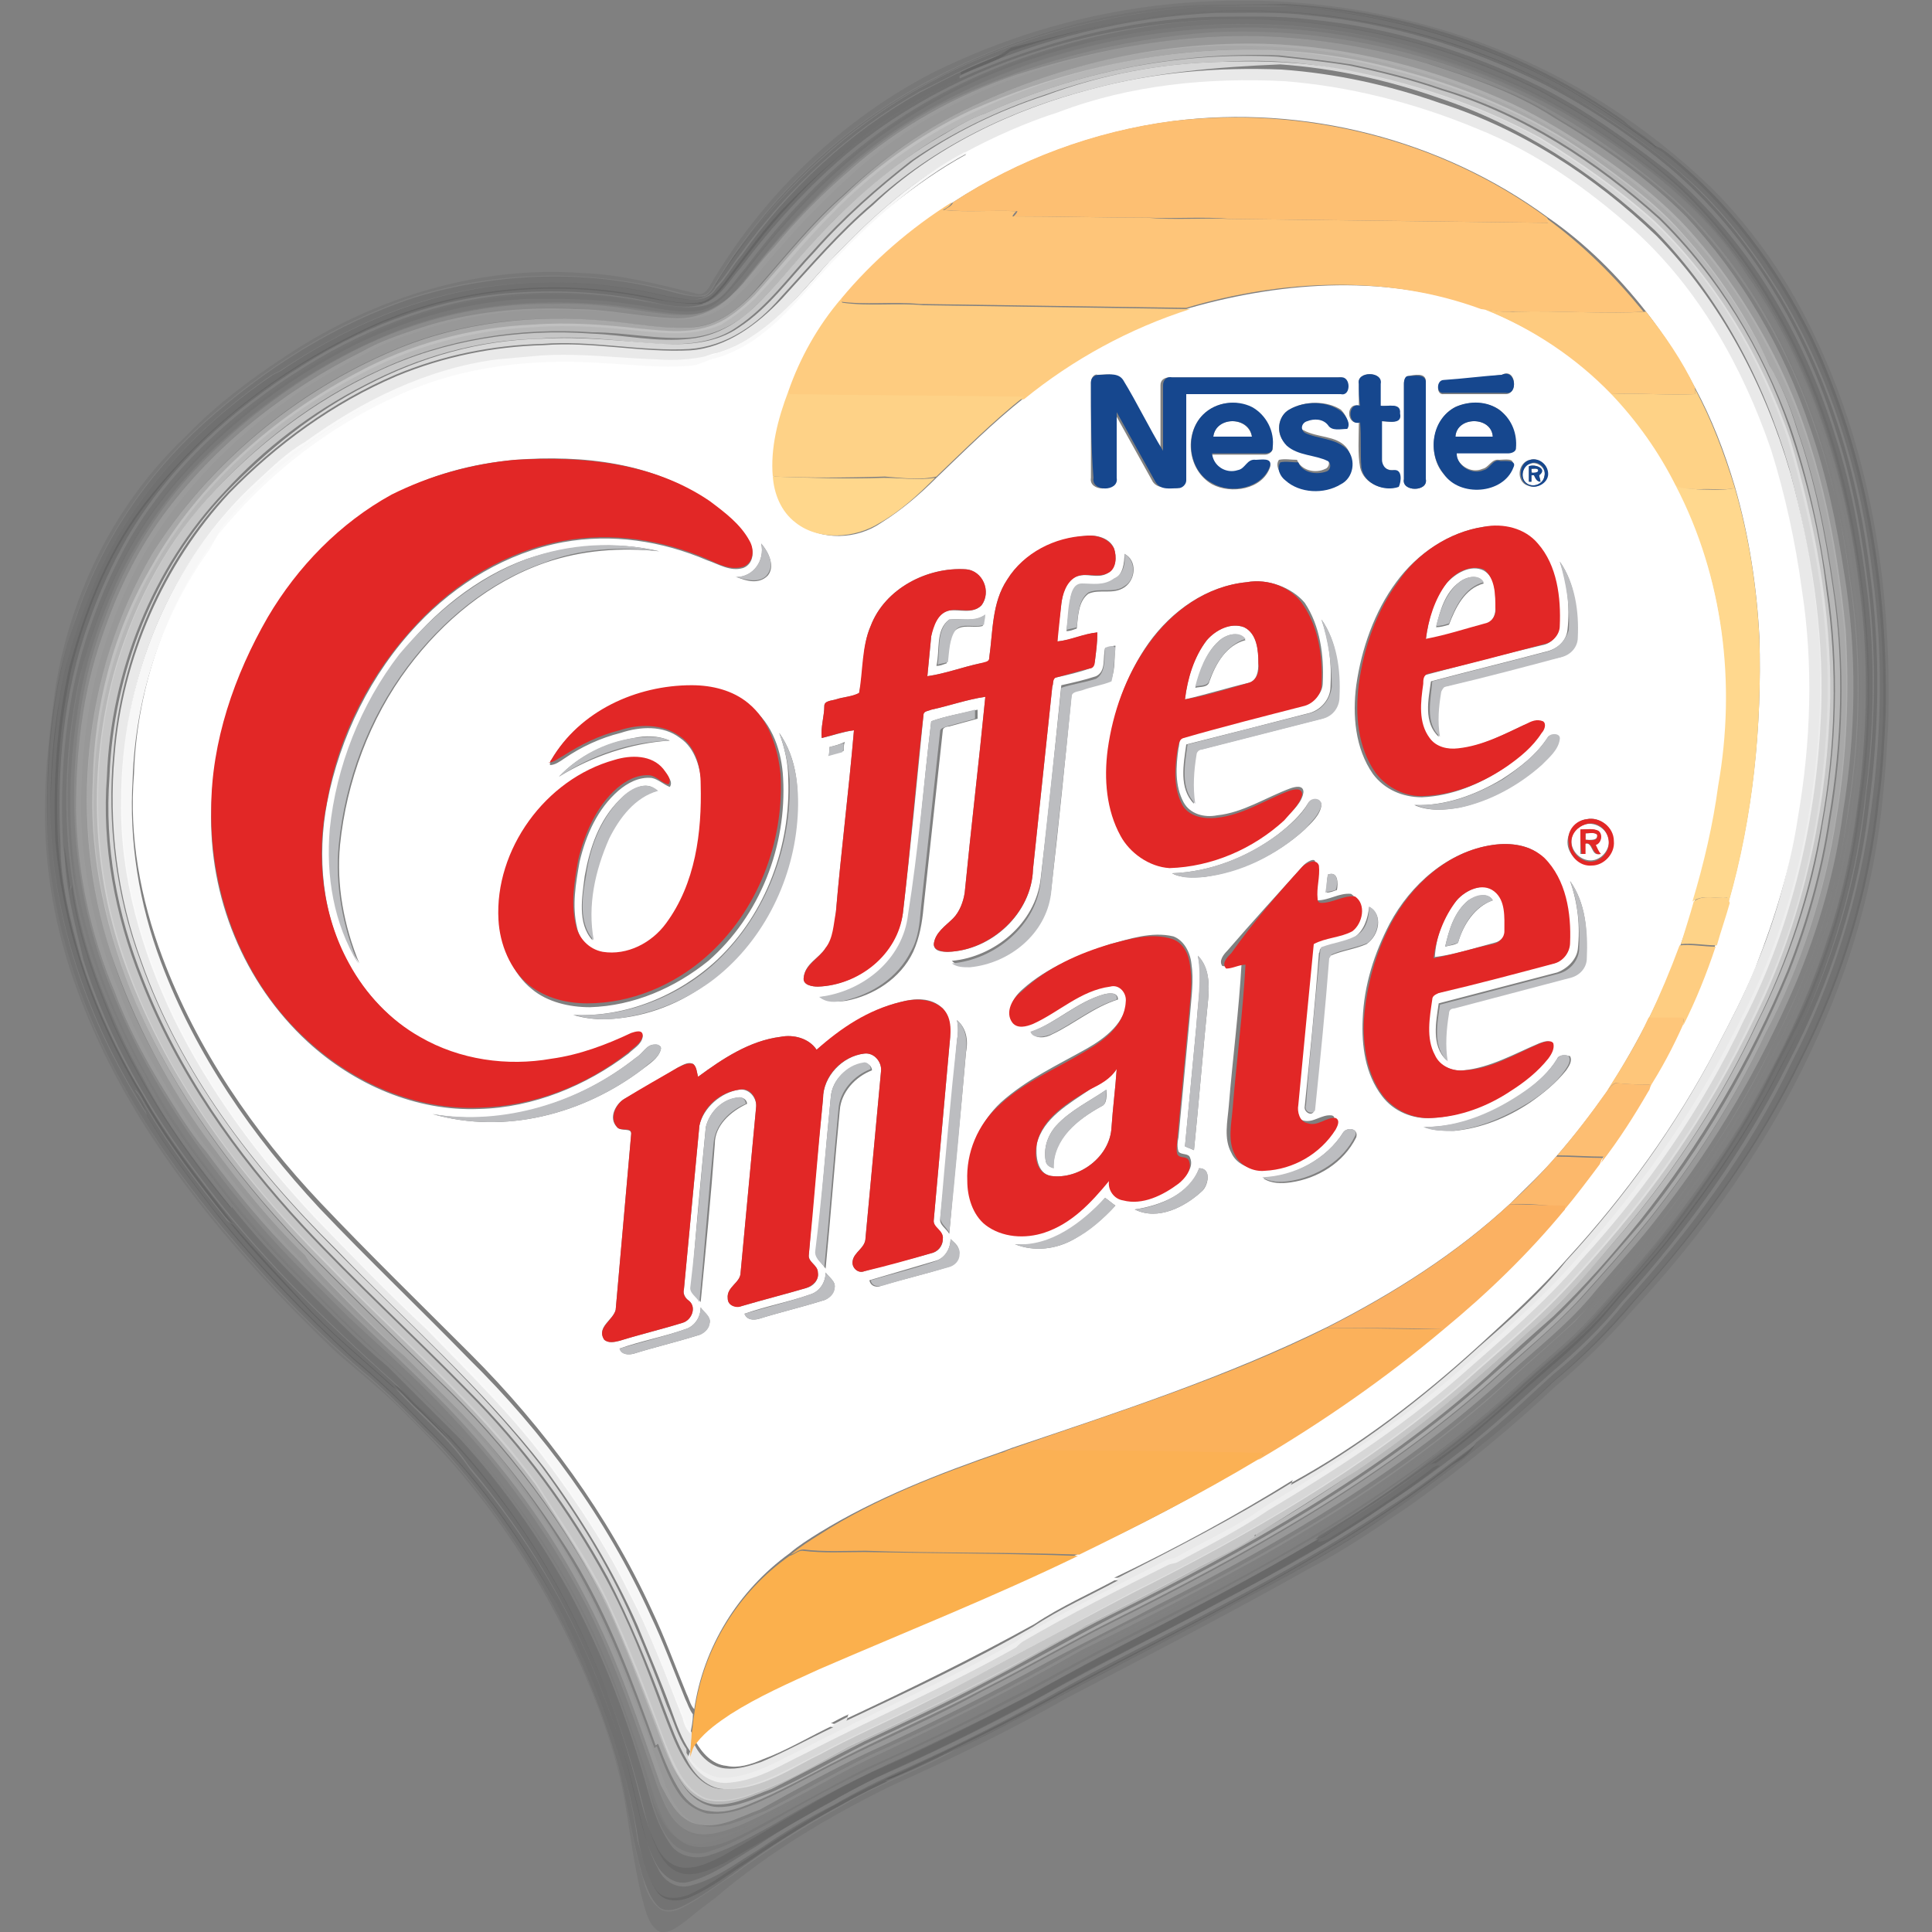<?xml version="1.0" encoding="UTF-8"?> <!-- Generator: Adobe Illustrator 27.3.1, SVG Export Plug-In . SVG Version: 6.00 Build 0) --> <svg xmlns="http://www.w3.org/2000/svg" xmlns:xlink="http://www.w3.org/1999/xlink" version="1.1" id="Warstwa_1" x="0px" y="0px" viewBox="0 0 150 150" style="enable-background:new 0 0 150 150;" xml:space="preserve"><rect x="0" y="0" width="150" height="150" fill="#808080" stroke="none"/> <style type="text/css"> .st0{opacity:6.000000e-02;fill:#0F0F0F;enable-background:new ;} .st1{opacity:0.13;fill:#202020;enable-background:new ;} .st2{opacity:0.16;fill:#2A2A2A;enable-background:new ;} .st3{opacity:0.26;fill:#424242;enable-background:new ;} .st4{opacity:0.33;fill:#545454;enable-background:new ;} .st5{opacity:0.39;fill:#646464;enable-background:new ;} .st6{opacity:0.45;fill:#727272;enable-background:new ;} .st7{opacity:0.51;fill:#828282;enable-background:new ;} .st8{opacity:0.57;fill:#929292;enable-background:new ;} .st9{opacity:0.65;fill:#A5A5A5;enable-background:new ;} .st10{opacity:0.72;fill:#B8B8B8;enable-background:new ;} .st11{opacity:0.78;fill:#C6C6C6;enable-background:new ;} .st12{opacity:0.23;fill:#393939;enable-background:new ;} .st13{opacity:0.83;fill:#D4D4D4;enable-background:new ;} .st14{opacity:0.89;fill:#E2E2E2;enable-background:new ;} .st15{opacity:0.94;fill:#EFEFEF;enable-background:new ;} .st16{fill:#FFFFFF;} .st17{fill:#FDBF72;} .st18{opacity:0.98;fill:#F9F9F9;enable-background:new ;} .st19{fill:#FEC579;} .st20{opacity:0.31;fill:#4E4E4E;enable-background:new ;} .st21{fill:#FECC80;} .st22{fill:#FECB7F;} .st23{fill:#16478E;} .st24{fill:#FED286;} .st25{fill:#FED287;} .st26{fill:#E22726;} .st27{fill:#FFD78C;} .st28{fill:#FFD88E;} .st29{fill:#BCBDC0;} .st30{opacity:0.35;fill:#5A5A5A;enable-background:new ;} .st31{fill:#FED388;} .st32{fill:#FECD81;} .st33{fill:#FEC67A;} .st34{fill:#FDBE72;} .st35{opacity:0.2;fill:#323232;enable-background:new ;} .st36{fill:#FCB86B;} .st37{fill:#FBB162;} .st38{fill:#FBB15B;} .st39{fill:#FBB154;} .st40{fill:#FBB04D;} </style> <g> <g id="_x23_0f0f0f0f"> <path class="st0" d="M94,0.1c10.7-0.5,21.5,2.2,30.5,7.9c3,1.9,5.8,4.1,8.4,6.6c3.4,3.4,6.1,7.4,8.1,11.7c4.4,9.3,5.9,19.8,5.6,30 c-0.1,1.8-0.2,3.6-0.4,5.4c-0.6,6.7-2.5,13.4-5.4,19.5c-3.5,7.6-8.5,14.6-14.2,20.7c-1.8,2.1-3.8,4-5.9,5.8 c-3.5,3.3-7.2,6.3-11.1,9.1c-2.5,1.7-5.1,3.5-7.8,4.9c-6.2,3.5-12.6,6.8-18.9,10.1c-4.4,2.5-8.9,4.7-13.6,6.8 c-4.9,2.4-9.6,5.2-13.7,8.7c-0.8,0.6-1.6,1.2-2.3,1.8c-0.6,0.4-1.2,1-2,0.9c-0.6-0.2-0.9-0.9-1.1-1.4c-0.9-2.9-1.2-5.9-1.7-8.8 c-0.4-2.3-1.1-4.6-1.9-6.8c-3.2-8.6-8.3-16.6-14.9-23c-1.8-1.9-3.9-3.5-5.8-5.2c-8.2-7.9-15.9-17-19.9-27.9 c-1.7-4.6-2.6-9.5-2.5-14.4c0-3,0.4-6.1,0.8-9.1C5.5,46,9,39,14.4,33.9c2.4-2.5,5.1-4.5,8-6.4c6.7-4.4,14.8-6.9,22.8-6.3 c3,0.1,6,0.9,8.9,1.6c0.7,0.2,1-0.6,1.3-1.1c4.1-6.8,10.1-12.5,17.1-16.1C79.2,2.3,86.5,0.4,94,0.1 M92.5,0.4 c-7.1,0.5-14,2.5-20.3,5.8c-6.8,3.6-12.5,9-16.5,15.5c-0.3,0.4-0.5,1-1,1.2c-0.8,0.2-1.6-0.1-2.4-0.3c-6.6-1.7-13.6-1.6-20.1,0.4 c-6.1,2-11.6,5.5-16.4,9.8c-4.5,4.1-8,9.3-9.9,15.1c-1.9,5.5-2.3,11.4-2.2,17.1C4,70.3,5.4,75.4,7.5,80.2c2.5,5.4,5.8,10.4,9.6,15 c3.6,4.3,7.5,8.4,11.8,12c1.9,1.7,3.6,3.5,5.4,5.3c6.4,7,11.1,15.5,13.7,24.7c0.7,2.8,1.1,5.8,1.9,8.6c0.2,0.8,0.5,1.7,1.2,2.3 c0.5,0.5,1.4,0.3,1.9,0c1.4-0.7,2.6-1.7,3.9-2.5c2.7-2,5.6-3.8,8.5-5.4c2.8-1.7,5.9-2.7,8.7-4.3c2.3-1.1,4.6-2.3,6.9-3.5 c3.9-2.2,8-4.2,12-6.3c4.8-2.6,9.6-5.1,14.1-8.1c4.8-3.1,9.3-6.7,13.4-10.7c2.3-1.9,4.4-4.1,6.3-6.3c5.1-5.6,9.6-11.9,12.9-18.7 c3.2-6.3,5.3-13.2,6-20.2c0.3-2.1,0.4-4.3,0.5-6.5c0.2-10-1.4-20.2-5.7-29.3c-2.7-5.5-6.4-10.5-11.2-14.3 c-0.2-0.2-0.5-0.4-0.8-0.5c-0.7-0.8-1.8-1.3-2.5-2c-7.7-5.4-17-8.5-26.4-9.1C97.3,0.4,94.9,0.3,92.5,0.4z"></path> </g> <g id="_x23_20202020"> <path class="st1" d="M92.5,0.4c2.4-0.1,4.8,0,7.2-0.1c9.4,0.5,18.7,3.6,26.4,9.1c0.8,0.8,1.8,1.2,2.5,2c-0.1,0-0.2-0.1-0.4-0.2 c-2.6-1.9-5.3-3.7-8.2-5.2c-6.2-3.1-13.1-5-20-5.5c-2.1-0.1-4.3,0-6.5,0c-8.2,0.5-16.4,2.8-23.5,7.1c-5.2,3.2-9.6,7.5-13.1,12.5 c-0.5,0.7-1.1,1.4-1.4,2.3c-0.9,1.3-2.6,0.8-3.8,0.6c-6.2-1.5-12.8-1.5-18.9,0.4c-4,1.2-7.6,3.1-11.1,5.4 c-0.2,0.1-0.4,0.2-0.6,0.3C15,33.3,9.7,39.1,7,46.1c-1.1,2.7-2,5.5-2.4,8.4c-0.5,3.5-0.8,7.1-0.6,10.7c0.5,7.5,3.2,14.8,7.3,21.2 c1.5,2.6,3.4,5,5.2,7.4c3.3,4.1,7,8,10.9,11.6c1.9,1.6,3.7,3.3,5.4,5.1c4.1,4,7.5,8.6,10.2,13.6c3.1,5.9,5.6,12.2,6.5,18.8 c0.4,1.3,0.7,2.8,1.5,3.9c0.6,0.8,1.9,0.6,2.7,0.2c1.5-0.7,2.8-1.7,4.2-2.6c3.5-2.4,7.1-4.5,10.9-6.3c1.8-0.6,3.5-1.5,5.3-2.3 c-2.8,1.6-5.9,2.6-8.7,4.3c-3,1.6-5.8,3.4-8.5,5.4c-1.3,0.9-2.5,1.8-3.9,2.5c-0.6,0.3-1.4,0.5-1.9,0c-0.6-0.6-0.9-1.5-1.2-2.3 c-0.8-2.8-1.2-5.7-1.9-8.6c-2.6-9.1-7.3-17.6-13.7-24.7c-1.8-1.8-3.5-3.6-5.4-5.3c-4.3-3.6-8.2-7.7-11.8-12 c-3.8-4.6-7.2-9.6-9.6-15C5.4,75.4,4,70.3,3.7,65.1C3.5,59.3,3.9,53.4,5.9,48c1.9-5.8,5.4-11,9.9-15.1c4.8-4.3,10.3-7.8,16.4-9.8 c6.5-2,13.6-2.2,20.1-0.4c0.8,0.2,1.6,0.4,2.4,0.3c0.5-0.2,0.7-0.8,1-1.2c4-6.5,9.7-12,16.5-15.5C78.5,2.9,85.4,0.9,92.5,0.4z"></path> </g> <g id="_x23_2a2a2a2a"> <path class="st2" d="M70.1,7.6c7.1-4.3,15.3-6.6,23.5-7.1c2.1,0,4.3,0,6.5,0c7,0.5,13.8,2.3,20,5.5c2.9,1.5,5.6,3.3,8.2,5.2 c0.1,0.1,0.2,0.1,0.4,0.2c0.3,0.1,0.5,0.3,0.8,0.5c4.8,3.8,8.5,8.8,11.2,14.3c4.3,9.1,5.9,19.3,5.7,29.3c-0.1,2.2-0.2,4.3-0.5,6.5 c-0.7,7-2.8,13.9-6,20.2c-3.3,6.8-7.8,13.1-12.9,18.7c-1.9,2.3-4,4.4-6.3,6.3c-4.1,3.9-8.6,7.5-13.4,10.7 c-4.5,3.1-9.4,5.5-14.1,8.1c-4,2.1-8,4.1-12,6.3c-2.3,1.2-4.5,2.4-6.9,3.5c-1.8,0.7-3.5,1.7-5.3,2.3c-0.1,0-0.2,0-0.2,0 c4.8-2.2,9.6-4.5,14.2-7.1c10.2-5.4,20.8-10.3,29.9-17.5c0.6-0.5,1.3-0.9,1.7-1.5c2.1-1.6,4-3.5,6-5.3c2-1.6,3.9-3.5,5.5-5.5 c5.1-5.6,9.7-11.8,13-18.7c3.2-6.2,5.3-12.9,6.2-19.8c0.8-6,0.9-12,0.1-18c-0.9-7.8-3.2-15.4-7.3-22.1c-1.8-2.9-3.9-5.7-6.4-8.1 c-2.6-2.4-5.5-4.5-8.4-6.3C112.9,2,100.5-0.4,88.7,1.4c-3.5,0.5-7,1.5-10.3,2.6c-2.5,0.7-4.7,2-7,3.1c-5.5,3.1-10.2,7.5-13.9,12.6 c-0.7,0.9-1.2,1.8-2,2.6c0.3-0.8,0.9-1.5,1.4-2.3C60.5,15.1,64.9,10.8,70.1,7.6z"></path> </g> <g id="_x23_42424242"> <path class="st3" d="M88.7,1.4c11.8-1.8,24.2,0.5,34.4,6.7c3,1.9,5.9,3.9,8.4,6.3c2.5,2.4,4.6,5.2,6.4,8.1 c4.1,6.7,6.4,14.4,7.3,22.1c0.8,6,0.7,12-0.1,18c-0.8,6.9-3,13.7-6.2,19.8c-3.4,6.8-7.9,13.1-13,18.7c-1.6,2-3.5,3.8-5.5,5.5 c-2,1.8-3.9,3.6-6,5.3c-2.2,1.7-4.4,3.4-6.8,4.9c-4,2.8-8.3,5.2-12.6,7.4c-4.5,2.5-9.3,4.7-13.8,7.3c-3.7,2-7.4,3.9-11.2,5.6 c-1.8,0.8-3.6,1.7-5.3,2.7c-2,1.1-4,2.2-5.9,3.5c-1.7,1-3.4,2.3-5.3,2.8c-1,0.3-2-0.4-2.5-1.3c-1-1.8-1.3-3.8-1.8-5.7 c-0.6-2.7-1.5-5.3-2.5-7.9c-2.4-6.3-5.9-12.2-10.3-17.4c-1.6-2.4-3.9-4.1-5.8-6.3c0.8,0.4,1.3,1.2,1.9,1.7 c0.8,0.7,1.6,1.6,2.4,2.3c7.1,7.7,12,17.2,14.6,27.3c0.4,1.6,0.8,3.2,1.5,4.6c0.4,0.8,1.1,1.5,2,1.6c1.1,0.1,2.1-0.4,3.1-0.9 c3.9-2.2,7.7-4.7,11.8-6.6c4.1-1.8,8.1-3.8,12.1-5.9c6.9-3.9,14-7.2,20.8-11.2c3.7-2.1,7.3-4.5,10.8-7.1c2.2-1.5,4.2-3.3,6.2-5.1 c2.4-2.3,5.1-4.3,7.3-6.9c1.6-1.9,3.3-3.6,4.8-5.6c3.1-4,6-8.2,8.3-12.8c3.6-6.6,6-13.9,6.7-21.3c0.7-5.2,0.8-10.5,0.2-15.7 c-0.5-4.2-1.2-8.3-2.5-12.3c-2.4-7.8-6.7-15.3-13-20.6c-3-2.5-6.3-4.7-9.8-6.5c-5.7-2.8-11.8-4.7-18.1-5.3 c-2.4-0.3-4.9-0.2-7.3-0.2c-6.8,0.3-13.6,2-19.8,4.8c0,0,0-0.1,0-0.2c1.3-0.7,2.7-1,3.9-1.9C81.8,2.9,85.2,1.9,88.7,1.4z"></path> </g> <g id="_x23_54545454"> <path class="st4" d="M74.5,6.1c6.2-2.8,13-4.6,19.8-4.8c2.4,0,4.9-0.1,7.3,0.2c6.3,0.6,12.5,2.5,18.1,5.3c3.5,1.8,6.7,4.1,9.8,6.5 c6.3,5.4,10.6,12.8,13,20.6c1.3,4,2,8.2,2.5,12.3c0.6,5.2,0.5,10.5-0.2,15.7c-0.8,7.5-3.2,14.7-6.7,21.3 c-2.3,4.6-5.2,8.8-8.3,12.8c-1.5,1.9-3.2,3.7-4.8,5.6c-2.1,2.6-4.8,4.6-7.3,6.9c-2,1.8-4,3.5-6.2,5.1c-0.4,0-0.7,0.3-1,0.5 c-2.5,1.8-5.1,3.5-7.7,5.2c-0.2,0.1-0.4,0.2-0.7,0.2c5.5-3.4,10.8-7.1,15.6-11.5c2-1.9,4.2-3.6,6.1-5.6c2.2-2.5,4.5-4.9,6.4-7.6 c2.6-3.5,5.1-7.1,7.1-11.1c1.1-2.2,2.3-4.4,3.2-6.6c1.9-4.7,3.3-9.6,3.8-14.7c1.3-8.1,0.7-16.5-1.2-24.5 c-2-8.7-6.2-17.1-12.7-23.3c-3.3-3-7-5.5-11-7.6c-8.8-4.4-18.9-6.3-28.6-5.2c-9,1-17.9,4.2-24.9,10c-3.1,2.6-5.9,5.7-8.4,9 c-0.9,1-1.6,2.4-3,2.8c-0.1,0-0.2-0.1-0.3-0.1c0.9-0.1,1.5-0.9,2-1.5c1.6-2.1,3.1-4.3,5-6.2C65.1,11.8,69.5,8.4,74.5,6.1z"></path> </g> <g id="_x23_64646464"> <path class="st5" d="M91,1.8c9.8-1.1,19.9,0.8,28.6,5.2c3.9,2.1,7.6,4.6,11,7.6c6.5,6.2,10.7,14.6,12.7,23.3 c1.8,8,2.4,16.4,1.2,24.5c-0.6,5-1.9,10-3.8,14.7c-0.9,2.3-2.1,4.4-3.2,6.6c-2,3.9-4.5,7.6-7.1,11.1c-2,2.7-4.3,5.1-6.4,7.6 c-1.9,2.1-4.1,3.7-6.1,5.6c-4.8,4.4-10.1,8.1-15.6,11.5c0,0-0.1,0-0.1,0c0.1-0.1,0.1-0.2,0.2-0.3c3.1-1.8,6.1-3.8,8.9-6.1 c3.7-2.6,6.9-5.8,10.3-8.7c1.5-1.4,2.8-2.9,4.1-4.4c4.7-5.2,8.9-11,12-17.2c2.8-5.3,4.9-10.9,6-16.8c1.2-6.9,1.6-14,0.6-21 c-0.8-6.6-2.6-13-5.6-18.9c-2.3-4.4-5.2-8.4-8.9-11.7c-4.2-3.3-8.7-6.5-13.8-8.5C106.7,1.8,96,0.8,86,3c-0.6,0.1-1.2,0.2-1.8,0.4 c-4.9,1.2-9.6,3.1-13.8,5.8c-5.1,3.2-9.2,7.6-12.8,12.3c-0.9,1-1.8,2.3-3.2,2.6c-1.9,0.3-3.8-0.3-5.6-0.5 c-2.5-0.4-5.1-0.4-7.7-0.4c-4.7,0.2-9.2,1.5-13.4,3.5c-5.8,2.9-11,6.9-15,12c-3.2,4-5.2,8.9-6.5,13.8c-1.7,7.8-1.4,16.1,1.4,23.6 c1,2.6,2.1,5.2,3.5,7.6c1.8,3.6,4.3,6.8,6.8,10c0,0,0,0.1,0,0.1c-3.6-4.3-6.8-9.1-9.1-14.2C7.3,76.1,6,72.5,5.5,68.7 c0,0.1-0.1,0.2-0.1,0.4c-0.2-1.1-0.3-2.2-0.5-3.4c-0.3-5.8,0.2-11.8,2.2-17.3c0.8-2.3,1.8-4.5,3-6.6c3.3-5.6,8.2-10,13.7-13.4 c5-3.1,10.8-5.3,16.8-5.6c3.2-0.2,6.4,0,9.5,0.6c1.5,0.2,3.1,0.7,4.7,0.3c1.4-0.4,2.1-1.8,3-2.8c2.5-3.3,5.2-6.4,8.4-9 C73.1,6.1,82.1,2.9,91,1.8z"></path> </g> <g id="_x23_72727272"> <path class="st6" d="M86,3c10-2.2,20.6-1.1,30.1,2.8c5,2,9.5,5.2,13.8,8.5c3.7,3.3,6.6,7.4,8.9,11.7c3,5.9,4.8,12.4,5.6,18.9 c1,7,0.7,14.1-0.6,21c-1.1,5.9-3.2,11.6-6,16.8c-3.2,6.3-7.3,12-12,17.2c-1.3,1.5-2.7,3-4.1,4.4c-3.4,2.9-6.6,6.1-10.3,8.7 c-2.8,2.2-5.8,4.2-8.9,6.1c-5.2,3.1-10.5,5.9-15.9,8.6c-3,1.5-5.8,3.2-8.8,4.7c-2.5,1.3-5,2.5-7.6,3.7c-3.6,1.6-7,3.4-10.4,5.4 c-1.5,0.8-3,1.7-4.6,2.2c-1,0.4-2.2,0.2-3-0.6c-1-1.1-1.4-2.6-1.8-4c-1.5-5.4-3.5-10.8-6.2-15.8c-2.4-4.2-5.2-8.3-8.5-11.9 c-1.9-1.9-3.7-3.7-5.6-5.6c-2.5-2.1-4.7-4.4-7-6.7c-1.8-1.8-3.5-3.7-5.1-5.7c-2.5-3.2-5-6.4-6.8-10c-1.4-2.4-2.5-5-3.5-7.6 c-2.8-7.5-3.1-15.8-1.4-23.6c1.2-5,3.3-9.8,6.5-13.8c4-5.1,9.2-9.1,15-12c4.2-2.1,8.7-3.3,13.4-3.5c2.6-0.1,5.1-0.1,7.7,0.4 c1.9,0.2,3.7,0.8,5.6,0.5c1.4-0.3,2.3-1.5,3.2-2.6c3.6-4.7,7.7-9.1,12.8-12.3c4.3-2.7,9-4.5,13.8-5.8C84.8,3.1,85.4,3.1,86,3 M94.5,2.2c-7.4,0.3-14.7,2.3-21.3,5.7c-3.8,2-7.2,4.6-10.1,7.7c-2.2,2.2-4.1,4.7-6.1,7.1c-0.9,1.1-2.3,1.8-3.8,1.7 c-2.3-0.1-4.6-0.7-6.9-0.8c-5.7-0.4-11.6,0.3-16.9,2.7c-4.3,1.9-8.4,4.6-11.9,7.7c-3.4,3-6.2,6.7-8.2,10.7 c-1.6,3.4-2.8,7-3.3,10.7c-0.9,5.7-0.7,11.7,0.9,17.3c1.9,6.7,5.3,13,9.6,18.5c3.8,5.1,8.4,9.6,13,14c2,1.7,3.7,3.6,5.6,5.5 c4.7,5.1,8.7,10.8,11.5,17.2c1.7,3.9,3,7.9,4.3,11.9c0.5,1.4,1.2,3,2.7,3.5c1.6,0.4,3.1-0.4,4.5-1.1c3-1.6,6-3.3,9.1-4.9 c3.8-1.7,7.6-3.5,11.3-5.5c2.6-1.3,5.1-2.8,7.7-4.1c2.7-1.4,5.3-2.7,8-4.1c8-4.2,15.8-9.1,22.6-15.1c1.6-1.5,3.2-2.9,4.8-4.3 c1.8-1.6,3.4-3.6,5-5.4c3.2-3.6,6-7.5,8.6-11.6c2.6-4.5,5-9.1,6.6-14.1c1.2-3.4,1.9-6.9,2.4-10.5c0.8-5.5,0.9-11.1,0.2-16.6 c-1-8.7-3.7-17.5-8.8-24.7c-3.1-5-7.9-8.6-12.8-11.7c-3.4-2.1-7.1-3.7-10.9-4.9C106.1,2.7,100.3,1.9,94.5,2.2z"></path> </g> <g id="_x23_82828282"> <path class="st7" d="M94.5,2.2c5.8-0.3,11.6,0.5,17.1,2.3c3.8,1.2,7.5,2.8,10.9,4.9c4.9,3.1,9.7,6.7,12.8,11.7 c5.2,7.2,7.8,15.9,8.8,24.7c0.7,5.5,0.7,11.1-0.2,16.6c-0.4,3.6-1.2,7.1-2.4,10.5c-1.6,5-4,9.6-6.6,14.1c-2.5,4.1-5.3,8-8.6,11.6 c-1.6,1.8-3.2,3.8-5,5.4c-1.6,1.4-3.2,2.8-4.8,4.3c-6.8,6-14.5,10.9-22.6,15.1c-2.6,1.4-5.3,2.8-8,4.1c-2.6,1.3-5.1,2.8-7.7,4.1 c-3.7,1.9-7.5,3.8-11.3,5.5c-3.1,1.6-6.1,3.3-9.1,4.9c-1.4,0.6-2.9,1.4-4.5,1.1c-1.5-0.5-2.1-2.1-2.7-3.5c-1.3-4-2.6-8-4.3-11.9 c-2.8-6.4-6.8-12.1-11.5-17.2c-1.9-1.8-3.6-3.7-5.6-5.5c-4.6-4.3-9.2-8.8-13-14c-4.3-5.5-7.7-11.7-9.6-18.5 C5.3,67.1,5.1,61.2,6,55.4c0.5-3.7,1.8-7.3,3.3-10.7c2-4.1,4.8-7.7,8.2-10.7c3.5-3.2,7.5-5.8,11.9-7.7c5.3-2.4,11.2-3.2,16.9-2.7 c2.3,0.1,4.6,0.7,6.9,0.8c1.5,0.1,2.8-0.7,3.8-1.7c2-2.4,3.8-4.9,6.1-7.1c2.9-3.1,6.3-5.7,10.1-7.7C79.7,4.4,87.1,2.5,94.5,2.2 M94.2,2.5C86.9,3,79.7,4.9,73.3,8.3c-6.1,3.2-11,8.2-15.2,13.6c-0.6,0.9-1.6,1.6-2.5,2.2c-1.6,0.9-3.5,0.5-5.2,0.3 c-2.4-0.4-4.8-0.6-7.2-0.6c-5.8-0.1-11.5,1.4-16.6,4.2c-3.8,2-7.2,4.6-10.2,7.6c-3.7,3.6-6.5,8.1-8.2,13c-1.4,3.6-2,7.5-2.2,11.4 c-0.4,5.9,0.7,11.9,3,17.4c2.4,6,6,11.4,10.1,16.4c2.5,3.1,5.4,5.9,8.2,8.7c2.7,2.5,5.4,5,7.9,7.6c4.2,4.4,7.8,9.5,10.6,14.9 c2.2,4.4,3.8,9.1,5.4,13.8c0.5,1.3,1.1,2.7,2.3,3.5c1.4,0.7,2.9,0.1,4.2-0.4c3.4-1.6,6.5-3.5,9.9-5.1c5.7-2.6,11.2-5.4,16.6-8.5 c4.4-2.3,8.9-4.5,13.3-6.9c6.4-3.6,12.6-7.6,18.1-12.4c2.3-2.1,4.6-4.1,6.9-6.2c3-3.3,6-6.6,8.5-10.2c2.6-3.6,4.9-7.4,6.9-11.4 c3-5.7,5-12,5.8-18.3c0.9-5.9,1-11.9,0.1-17.7c-0.7-5.7-2.1-11.3-4.5-16.5c-2-4.4-4.8-8.6-8.1-12.1c-1.6-1.7-3.4-3.1-5.3-4.4 c-2.1-1.5-4.3-3-6.7-4.2C111.3,4,102.7,2.1,94.2,2.5z"></path> </g> <g id="_x23_92929292"> <path class="st8" d="M94.2,2.5c8.6-0.4,17.2,1.5,24.8,5.3c2.3,1.2,4.5,2.6,6.7,4.2c1.9,1.4,3.7,2.8,5.3,4.4 c3.4,3.5,6.1,7.6,8.1,12.1c2.4,5.2,3.8,10.8,4.5,16.5c0.9,5.9,0.8,11.9-0.1,17.7c-0.8,6.4-2.8,12.6-5.8,18.3 c-1.9,4-4.3,7.8-6.9,11.4c-2.6,3.6-5.6,6.9-8.5,10.2c-2.3,2.1-4.6,4.1-6.9,6.2c-5.6,4.8-11.7,8.8-18.1,12.4 c-4.4,2.4-8.8,4.7-13.3,6.9c-5.4,3.1-11,5.9-16.6,8.5c-3.3,1.6-6.5,3.6-9.9,5.1c-1.3,0.5-2.9,1.1-4.2,0.4 c-1.3-0.7-1.8-2.2-2.3-3.5c-1.6-4.7-3.2-9.4-5.4-13.8c-2.8-5.4-6.4-10.5-10.6-14.9c-2.5-2.7-5.2-5.1-7.9-7.6 c-2.8-2.8-5.7-5.6-8.2-8.7c-4.1-5-7.7-10.4-10.1-16.4c-2.3-5.5-3.3-11.5-3-17.4c0.2-3.9,0.8-7.7,2.2-11.4c1.7-4.9,4.5-9.4,8.2-13 c3-3,6.5-5.6,10.2-7.6c5.1-2.8,10.8-4.3,16.6-4.2c2.4-0.1,4.8,0.2,7.2,0.6c1.7,0.2,3.6,0.6,5.2-0.3c1-0.6,1.9-1.2,2.5-2.2 c4.2-5.4,9.1-10.4,15.2-13.6C79.7,4.9,86.9,3,94.2,2.5 M95.8,2.8C90.2,2.9,84.6,4,79.3,5.9c-4.7,1.6-9.2,4.1-12.9,7.4 c-2.1,1.9-4.1,3.9-5.9,6c-1.1,1.2-2,2.5-3.2,3.6c-1.1,1.3-2.9,2-4.6,1.9c-2.5-0.1-5-0.7-7.6-0.7c-4.1-0.2-8.3,0.2-12.2,1.5 c-1.5,0.5-3.1,1-4.4,1.8c-6.1,3-11.5,7.3-15.5,12.8c-2.1,2.9-3.6,6.1-4.7,9.4c-1.5,4.3-2,8.9-2,13.4c0.1,4.8,1.1,9.6,3,14.1 c1.3,3.5,3.2,6.7,5.2,9.8c0.6,0.9,1.2,1.8,1.9,2.6c2.2,2.9,4.5,5.8,7.1,8.4c3.7,4,7.9,7.6,11.7,11.5c4.3,4.4,8,9.5,10.8,15 c2.3,4.6,4,9.5,5.7,14.3c0.5,1.1,1.1,2.4,2.4,2.9c1.8,0.7,3.6-0.4,5.3-1c2.7-1.4,5.3-2.9,8.1-4.3c4.9-2.2,9.7-4.6,14.3-7.2 c2.8-1.6,5.6-3,8.5-4.4c9.7-4.9,19.2-10.5,27.2-17.9c2.1-1.9,4.4-3.7,6.3-5.9c1.9-2.2,3.9-4.4,5.7-6.8c4.2-5.4,7.6-11.4,10.3-17.6 c1.8-4.3,3-8.8,3.7-13.4c1-6.1,1.1-12.3,0.1-18.4c-0.5-3.9-1.4-7.8-2.7-11.5c-2-6-5.3-11.6-9.6-16.3c-3-3.1-6.6-5.5-10.3-7.7 c-3-2-6.5-3.1-9.9-4.2C105.9,3.5,100.9,2.7,95.8,2.8z"></path> </g> <g id="_x23_a5a5a5a5"> <path class="st9" d="M95.8,2.8c5-0.1,10.1,0.7,14.9,2.1c3.4,1.1,6.8,2.2,9.9,4.2c3.7,2.2,7.3,4.7,10.3,7.7 c4.3,4.6,7.6,10.3,9.6,16.3c1.3,3.7,2.1,7.6,2.7,11.5c1,6.1,0.9,12.3-0.1,18.4c-0.6,4.6-1.9,9.1-3.7,13.4 c-2.7,6.3-6.1,12.2-10.3,17.6c-1.8,2.4-3.8,4.5-5.7,6.8c-1.9,2.2-4.2,4-6.3,5.9c-8,7.4-17.5,13-27.2,17.9 c-2.8,1.5-5.7,2.9-8.5,4.4c-4.7,2.6-9.5,5-14.3,7.2c-2.7,1.3-5.4,2.8-8.1,4.3c-1.7,0.6-3.4,1.7-5.3,1c-1.2-0.5-1.8-1.8-2.4-2.9 c-1.7-4.8-3.3-9.7-5.7-14.3c-2.8-5.5-6.5-10.5-10.8-15c-3.8-3.9-7.9-7.5-11.7-11.5c-2.6-2.6-4.9-5.4-7.1-8.4 c-0.7-0.8-1.3-1.7-1.9-2.6c-2-3.1-3.9-6.3-5.2-9.8c-1.9-4.5-2.9-9.3-3-14.1c0-4.5,0.5-9.1,2-13.4c1.1-3.3,2.6-6.5,4.7-9.4 c4-5.5,9.5-9.8,15.5-12.8c1.4-0.8,2.9-1.3,4.4-1.8c3.9-1.3,8.1-1.7,12.2-1.5c2.5,0,5,0.6,7.6,0.7c1.7,0.1,3.4-0.6,4.6-1.9 c1.2-1.1,2.1-2.5,3.2-3.6c1.8-2.2,3.8-4.2,5.9-6c3.7-3.3,8.2-5.8,12.9-7.4C84.6,4,90.2,2.9,95.8,2.8 M75.6,8.2 c-3.7,1.7-7.1,4.1-10.1,6.9c-2.4,2.1-4.4,4.6-6.5,7c-1.3,1.6-3,3.1-5.2,3.3c-2.3,0.2-4.6-0.3-6.9-0.5c-5.6-0.5-11.3,0.1-16.4,2.3 C22.9,30.4,16.2,36,11.8,43c-5.4,9.3-6.4,20.8-3.2,31c1.7,5.4,4.5,10.3,7.8,14.9c2.2,3,4.6,6,7.3,8.6c0.2,0.2,0.4,0.5,0.6,0.8 c2.4,2.3,4.7,4.7,7.1,7c1.4,1.4,2.8,2.8,4.2,4.2c3.4,3.5,6.3,7.5,8.8,11.7c2.7,4.5,4.6,9.5,6.4,14.5c0.1,0,0.1-0.1,0.2-0.1 c0.5,1.3,1,2.7,1.8,3.8c0.5,0.7,1.3,1.2,2.1,1.4c1.1,0.1,2.1-0.1,3.1-0.5c2.5-1,4.9-2.4,7.3-3.6c3.6-1.8,7.4-3.4,11-5.4 c3.4-1.7,6.6-3.6,10-5.3c10.4-5.2,20.7-10.9,29.5-18.7c2.3-2.1,4.7-4.1,6.8-6.3c1.8-2,3.6-4,5.3-6.1c3.5-4.4,6.6-9.2,9-14.3 c2.8-5.3,4.7-11.1,5.6-17c0.8-4.8,1-9.7,0.7-14.5c-0.7-7.2-2.1-14.4-5.3-20.8c-1.7-3.5-3.7-6.7-6.3-9.6c-2.2-2.6-4.9-4.7-7.7-6.6 c-2.1-1.4-4.2-2.7-6.5-3.8c-6-2.7-12.6-4.5-19.3-4.7C90.4,3.2,82.6,4.9,75.6,8.2z"></path> </g> <g id="_x23_b8b8b8b8"> <path class="st10" d="M75.6,8.2c7-3.3,14.8-5,22.6-4.8c6.6,0.2,13.2,1.9,19.3,4.7c2.3,1.1,4.4,2.4,6.5,3.8c2.8,1.9,5.5,4,7.7,6.6 c2.5,2.9,4.6,6.2,6.3,9.6c3.2,6.5,4.6,13.7,5.3,20.8c0.3,4.8,0.1,9.7-0.7,14.5c-0.9,5.9-2.8,11.7-5.6,17c-2.4,5.1-5.5,9.9-9,14.3 c-1.7,2.1-3.5,4.1-5.3,6.1c-2.1,2.3-4.5,4.2-6.8,6.3c-8.7,7.8-19.1,13.5-29.5,18.7c-3.4,1.7-6.6,3.6-10,5.3 c-3.6,1.9-7.3,3.5-11,5.4c-2.4,1.2-4.8,2.6-7.3,3.6c-1,0.4-2,0.7-3.1,0.5c-0.9-0.1-1.6-0.7-2.1-1.4c-0.8-1.2-1.3-2.5-1.8-3.8 c-0.1,0-0.1,0.1-0.2,0.1c-1.8-5-3.6-9.9-6.4-14.5C42,117,39,113,35.6,109.5c-1.4-1.4-2.8-2.8-4.2-4.2c-2.5-2.2-4.8-4.6-7.1-7 c-0.2-0.2-0.4-0.5-0.6-0.8c-2.7-2.6-5.1-5.6-7.3-8.6c-3.3-4.5-6-9.5-7.8-14.9c-3.3-10.2-2.2-21.7,3.2-31 c4.4-7,11.2-12.6,18.8-15.8c5.2-2.2,10.9-2.8,16.4-2.3c2.3,0.2,4.6,0.7,6.9,0.5c2.1-0.2,3.8-1.7,5.2-3.3c2.1-2.4,4.1-4.9,6.5-7 C68.5,12.3,71.9,9.9,75.6,8.2 M94.6,3.9c-6.6,0.3-13.2,2-19.2,4.9c-4,1.9-7.7,4.6-10.8,7.8c-2.1,2.1-3.9,4.4-5.9,6.5 c-0.8,0.8-1.7,1.5-2.7,2.1c-2,0.9-4.2,0.7-6.3,0.5c-2.7-0.3-5.5-0.5-8.2-0.3c-4.8,0.2-9.6,1.5-13.8,3.8 c-6.5,3.4-12.2,8.5-15.8,14.9c-2.9,5.1-4.4,10.9-4.6,16.8c-0.3,5.9,1.1,11.9,3.4,17.3c3,6.9,7.5,13,12.6,18.4 c3.5,3.6,7.1,7.1,10.7,10.6c5.4,5.2,10.1,11.3,13.4,18.1c1.3,2.8,2.4,5.7,3.5,8.6c0.7,1.8,1.3,3.7,2.5,5.2 c0.6,0.7,1.5,1.2,2.4,1.2c1.5,0,2.9-0.7,4.2-1.2c2.5-1.1,4.8-2.5,7.2-3.7c3.2-1.5,6.5-3,9.6-4.7c3.3-1.7,6.4-3.5,9.7-5.2 c10.3-5.1,20.5-10.8,29.1-18.5c1.7-1.5,3.4-3,5.1-4.6c2.4-2.3,4.5-4.9,6.7-7.4c4.8-5.9,8.6-12.5,11.5-19.5 c1.5-3.8,2.6-7.8,3.2-11.8c1-5.9,1.2-12,0.3-17.9c-0.6-4.2-1.4-8.3-2.8-12.3c-0.5-1.7-1.2-3.4-2.1-4.9c-1.8-3.8-4.1-7.2-6.8-10.3 c-2.1-2.3-4.5-4.1-7-5.9c-4.7-3.4-10.2-5.6-15.8-7C103.5,4.2,99.1,3.7,94.6,3.9z"></path> </g> <g id="_x23_c6c6c6c6"> <path class="st11" d="M94.6,3.9c4.4-0.2,8.9,0.2,13.2,1.3c5.6,1.4,11.1,3.6,15.8,7c2.5,1.8,5,3.6,7,5.9c2.8,3.1,5.1,6.6,6.8,10.3 c0.9,1.5,1.6,3.2,2.1,4.9c1.4,4,2.2,8.1,2.8,12.3c0.9,5.9,0.7,12-0.3,17.9c-0.6,4.1-1.7,8-3.2,11.8c-2.9,7-6.8,13.6-11.5,19.5 c-2.1,2.6-4.3,5.1-6.7,7.4c-1.7,1.5-3.4,3-5.1,4.6c-8.6,7.7-18.8,13.4-29.1,18.5c-3.3,1.6-6.4,3.5-9.7,5.2 c-3.2,1.7-6.4,3.2-9.6,4.7c-2.4,1.2-4.8,2.5-7.2,3.7c-1.4,0.5-2.7,1.2-4.2,1.2c-0.9,0-1.8-0.5-2.4-1.2c-1.2-1.5-1.8-3.4-2.5-5.2 c-1.1-2.9-2.2-5.8-3.5-8.6c-3.3-6.8-7.9-12.9-13.4-18.1c-3.6-3.5-7.2-7-10.7-10.6c-5.1-5.4-9.6-11.5-12.6-18.4 c-2.3-5.4-3.7-11.4-3.4-17.3c0.1-5.9,1.6-11.7,4.6-16.8c3.6-6.4,9.4-11.5,15.8-14.9c4.2-2.3,9-3.6,13.8-3.8c2.7-0.2,5.5,0,8.2,0.3 c2.1,0.2,4.3,0.5,6.3-0.5c1-0.5,1.9-1.3,2.7-2.1c2-2.2,3.8-4.5,5.9-6.5c3.1-3.2,6.8-5.9,10.8-7.8C81.4,5.9,88,4.2,94.6,3.9 M76.5,8.8c-1.2,0.4-2.3,1.1-3.4,1.7c-3.5,2.1-6.7,4.8-9.5,7.8c-1.7,1.8-3.2,3.8-5,5.5c-1.3,1.3-3,2.2-4.9,2.4 c-2.6,0.2-5.1-0.4-7.7-0.4c-5.6-0.4-11.4,0.5-16.5,2.9c-5.1,2.3-9.6,5.8-13.3,9.9c-3.5,3.9-5.9,8.7-7.3,13.7 c-1.9,7.2-1.7,14.9,0.7,21.9c3.1,9.2,9,17.1,15.9,23.9c5.4,5.7,11.6,10.7,16.2,17.1c1.9,3,4,5.9,5.5,9.1c1.7,3.6,3.1,7.3,4.5,11.1 c0.7,1.6,1.4,3.5,3.1,4.2c1.3,0.4,2.7,0,4-0.5c2.5-0.9,4.8-2.3,7.2-3.6c4.9-2.3,9.8-4.7,14.6-7.3c1.3-0.6,2.6-1.3,3.8-2.1 c3-1.5,5.9-3,8.9-4.6c1.5-0.7,2.9-1.4,4.2-2.3c0,0,0-0.1,0-0.1c2.7-1.5,5.3-3.2,7.9-5c4.8-3.2,9.2-6.9,13.4-10.8 c2.7-2.4,5-5.1,7.4-7.9c4.1-4.9,7.6-10.3,10.3-16.1c2.4-4.8,4.2-10,5-15.3c1.1-6,1.3-12.3,0.4-18.3c-0.6-4.3-1.5-8.5-2.9-12.6 c-2.2-6-5.5-11.7-10.1-16.2c-4.9-4.4-10.5-8.1-16.9-10c-2.3-0.8-4.7-1.4-7.1-1.9c-1.9-0.3-3.8-0.5-5.6-0.7 C91.4,4,83.6,5.6,76.5,8.8z"></path> </g> <g id="_x23_3939393a"> <path class="st12" d="M71.4,7.2C73.7,6,76,4.8,78.4,4c-1.1,0.9-2.6,1.2-3.9,1.9c0,0,0,0.1,0,0.2c-5,2.3-9.5,5.7-13.2,9.8 c-1.8,1.9-3.4,4.1-5,6.2c-0.5,0.6-1.1,1.4-2,1.5c-1.3,0-2.5-0.2-3.7-0.4c-7.6-1.6-15.8-0.8-22.8,2.7c-6.2,3-11.9,7.3-16.1,12.8 C8.7,42.4,6.8,47,5.6,51.7c-1,4.5-1.3,9.1-1.1,13.6c0.5,7,2.9,13.8,6.6,19.7c1.9,3.6,4.5,6.7,7,10c-0.2-0.1-0.4-0.3-0.6-0.5 c-2.2-2.7-4.3-5.5-6.1-8.5c-0.3-0.5-0.5-1-0.9-1.4c0.1,0.6,0.7,1.1,0.8,1.7c-4-6.3-6.8-13.6-7.3-21.2c-0.2-3.6,0-7.2,0.6-10.7 C5,51.6,5.9,48.8,7,46.1c2.7-7,8-12.8,14.2-17c0.2-0.1,0.4-0.2,0.6-0.3c3.4-2.3,7.1-4.2,11.1-5.4c6.1-1.9,12.7-1.9,18.9-0.4 c1.3,0.2,3,0.7,3.8-0.6c0.8-0.8,1.3-1.8,2-2.6C61.2,14.7,65.9,10.3,71.4,7.2z"></path> </g> <g id="_x23_d4d4d4d4"> <path class="st13" d="M76.5,8.8C83.6,5.6,91.4,4,99.2,4.4c1.9,0.2,3.8,0.4,5.6,0.7c2.4,0.5,4.8,1.1,7.1,1.9 c6.3,1.9,12,5.6,16.9,10c4.6,4.5,8,10.1,10.1,16.2c1.4,4.1,2.4,8.3,2.9,12.6c0.9,6.1,0.7,12.3-0.4,18.3c-0.9,5.3-2.6,10.5-5,15.3 c-2.7,5.8-6.2,11.2-10.3,16.1c-2.3,2.7-4.6,5.5-7.4,7.9c-4.2,3.9-8.6,7.6-13.4,10.8c-2.6,1.7-5.2,3.4-7.9,5c0,0,0,0.1,0,0.1 c-1.3,0.9-2.8,1.6-4.2,2.3c-2.9,1.6-5.9,3.1-8.9,4.6c-1.2,0.8-2.5,1.4-3.8,2.1c-4.7,2.7-9.7,5-14.6,7.3c-2.4,1.3-4.7,2.7-7.2,3.6 c-1.2,0.5-2.7,0.9-4,0.5c-1.7-0.7-2.5-2.6-3.1-4.2c-1.4-3.7-2.8-7.4-4.5-11.1c-1.6-3.2-3.6-6.1-5.5-9.1 c-4.7-6.4-10.8-11.5-16.2-17.1c-6.8-6.8-12.7-14.7-15.9-23.9c-2.4-7-2.6-14.7-0.7-21.9c1.4-5,3.8-9.8,7.3-13.7 c3.7-4.1,8.3-7.6,13.3-9.9c5.1-2.4,10.9-3.3,16.5-2.9c2.6,0.1,5.1,0.7,7.7,0.4c1.9-0.2,3.5-1.1,4.9-2.4c1.8-1.7,3.3-3.7,5-5.5 c2.8-3,5.9-5.7,9.5-7.8C74.2,9.9,75.3,9.2,76.5,8.8 M94.9,4.8C90.1,4.9,85.5,5.8,81,7.4c-3.6,1.2-7.1,2.9-10.3,5.1 c-2.7,2.1-5.3,4.4-7.6,7c-1.9,2-3.5,4.3-5.9,5.9c-1.7,1.2-3.9,1.4-5.9,1.3c-3.2-0.2-6.3-0.7-9.5-0.4c-4.7,0.1-9.3,1.4-13.5,3.6 c-4.1,2.1-7.8,4.9-10.9,8.3c-5.6,5.9-8.8,14-9.1,22.1c-0.4,5.3,0.6,10.7,2.6,15.7c2.8,7.2,7.3,13.6,12.5,19.2 c4.1,4.4,8.6,8.5,12.8,12.8c4.3,4.3,7.9,9.2,10.8,14.5c1.8,3.3,3.1,6.7,4.4,10.2c0.5,1.3,1,2.7,1.7,3.9c0.7,1.2,1.8,2.4,3.2,2.3 c2.6-0.1,4.9-1.6,7.2-2.7c2.4-1.3,4.9-2.4,7.3-3.6c5.8-2.7,11.3-5.9,16.9-8.9c9.1-4.5,17.9-9.6,25.6-16.2c3-2.7,6.1-5.2,8.8-8.2 c3.1-3.4,6-6.9,8.5-10.7c2.4-3.5,4.4-7.3,6.2-11.2c3.4-7.2,4.9-15.2,5.1-23.2c0.1-6.8-1.2-13.6-3.1-20.1 c-2.2-6.4-5.7-12.4-10.6-17c-2.7-2.4-5.7-4.5-8.8-6.4c-4.7-2.6-10-4.3-15.3-5.3C101.1,4.8,98,4.6,94.9,4.8z"></path> </g> <g id="_x23_e2e2e2e2"> <path class="st14" d="M94.9,4.8c3.1-0.1,6.3,0,9.4,0.6c5.3,1,10.5,2.7,15.3,5.3c3.1,1.9,6.1,4,8.8,6.4c4.9,4.7,8.4,10.7,10.6,17 c1.9,6.5,3.2,13.3,3.1,20.1c-0.2,7.9-1.8,15.9-5.1,23.2c-1.8,3.9-3.8,7.6-6.2,11.2c-2.5,3.8-5.4,7.3-8.5,10.7 c-2.7,3-5.8,5.5-8.8,8.2c-7.7,6.6-16.6,11.7-25.6,16.2c-5.6,2.9-11.2,6.1-16.9,8.9c-2.4,1.2-4.9,2.3-7.3,3.6 c-2.3,1.1-4.5,2.7-7.2,2.7c-1.5,0.1-2.6-1.1-3.2-2.3c-0.7-1.2-1.2-2.6-1.7-3.9c-1.3-3.5-2.7-6.9-4.4-10.2 c-2.9-5.3-6.5-10.2-10.8-14.5c-4.2-4.3-8.7-8.4-12.8-12.8c-5.2-5.6-9.7-12-12.5-19.2c-2-5-3-10.3-2.6-15.7 c0.3-8.1,3.5-16.2,9.1-22.1c3.2-3.3,6.8-6.2,10.9-8.3c4.2-2.2,8.8-3.5,13.5-3.6c3.2-0.2,6.4,0.2,9.5,0.4c2,0.1,4.2-0.1,5.9-1.3 c2.3-1.5,4-3.9,5.9-5.9c2.3-2.6,4.9-4.9,7.6-7c3.1-2.2,6.6-3.9,10.3-5.1C85.5,5.8,90.1,4.9,94.9,4.8 M84.8,6.9 c-6.3,1.6-12.3,4.5-17.1,8.9c-2.6,2.2-4.8,4.8-7.1,7.3c-1.8,2.1-4.2,3.8-7.1,4c-3.8,0.2-7.6-0.7-11.4-0.4 c-3.9,0.1-7.8,0.9-11.4,2.4c-4.9,2.1-9.3,5.3-13,9.1c-5.2,5.5-8.3,12.8-8.9,20.3c-0.5,5.4,0.2,11,2.1,16.1 c3,8.5,8.6,15.9,14.9,22.2c5.5,5.6,11.4,10.8,16.2,17c2.8,3.8,5.3,7.8,7.2,12.2c0.9,2.1,1.8,4.3,2.6,6.5c0.5,1.1,0.8,2.3,1.5,3.3 c0,0.1,0,0.3,0,0.4l0-0.1c0.7,1.2,1.9,2.1,3.3,1.9c2.1-0.2,4-1.4,5.9-2.3c5.4-2.8,11-5.2,16.3-8.2c0.2-0.1,0.4-0.3,0.6-0.5 c3.7-2.1,7.5-4,11.2-5.9c0.2-0.1,0.5-0.1,0.7-0.2c2.3-1.3,4.8-2.4,7-4c5.2-3.1,10.3-6.4,14.9-10.4c3.3-2.9,6.6-5.7,9.5-9.1 c5-5.6,9.3-11.8,12.6-18.6c3.9-7.5,5.7-15.9,6-24.2c0.2-6.2-0.8-12.3-2.4-18.3c-2-6.8-5.4-13.3-10.4-18.4 c-4.8-4.5-10.5-8.2-16.8-10.3c-4-1.4-8.1-2.3-12.3-2.6C94.6,5.2,89.6,5.6,84.8,6.9z"></path> </g> <g id="_x23_efefefef"> <path class="st15" d="M84.8,6.9c4.8-1.3,9.8-1.7,14.7-1.5c4.2,0.3,8.3,1.2,12.3,2.6c6.3,2,12,5.7,16.8,10.3 c5,5.1,8.4,11.6,10.4,18.4c1.6,5.9,2.6,12.1,2.4,18.3c-0.3,8.4-2.2,16.8-6,24.2c-3.2,6.8-7.5,13-12.6,18.6 c-2.8,3.3-6.2,6.2-9.5,9.1c-4.6,4-9.7,7.3-14.9,10.4c-2.2,1.5-4.6,2.7-7,4c-0.2,0.1-0.5,0.1-0.7,0.2c-3.8,1.9-7.6,3.8-11.2,5.9 c-0.2,0.1-0.4,0.3-0.6,0.5c-5.3,3-10.9,5.4-16.3,8.2c-1.9,0.9-3.7,2.1-5.9,2.3c-1.4,0.2-2.6-0.7-3.3-1.9c0.1-0.4,0.3-0.8,0.5-1.1 c0.4,0.9,1.3,1.8,2.4,1.9c1,0.1,1.9-0.2,2.8-0.5c1.9-0.8,3.7-1.8,5.6-2.7c-0.1,0-0.2,0-0.3-0.1c0.5-0.2,1-0.5,1.4-0.7 c0,0.1,0,0.2-0.1,0.3c4.9-2.3,9.8-4.6,14.5-7.3c2.1-1.4,4.4-2.4,6.6-3.6c-0.1,0-0.3,0-0.4,0c4.7-2.4,9.4-4.8,13.9-7.6 c0,0.1-0.1,0.2-0.1,0.2c5.3-2.9,10.1-6.6,14.6-10.7c2.4-2.1,4.8-4.2,6.8-6.7c4.5-4.9,8.4-10.3,11.5-16.2c1.1-2.1,2.2-4.2,3.1-6.4 c1.6-3.7,2.7-7.7,3.3-11.7c1-5.8,1.2-11.8,0.3-17.6c-0.5-3.7-1.3-7.3-2.4-10.9c-2.2-6.4-5.7-12.5-10.7-17.1 c-3.6-3.1-7.7-5.9-12.1-7.8c-4.8-2-9.8-3.3-15-3.7c-5.9-0.3-12,0.3-17.6,2.4c-2.5,0.8-5,1.9-7.3,3.1c-3.9,2-7.2,5-10.2,8.2 c-2,2.1-3.8,4.5-6.2,6.2c-2.1,1.6-4.9,2-7.4,1.8c-3-0.2-6-0.6-9-0.3c-1.1,0-2.3,0.2-3.4,0.3c-5.4,0.7-10.5,3.2-14.9,6.4 c-1.4,0.8-2.6,1.9-3.7,3C13.1,43.6,9.4,52.9,9.5,62.1c-0.1,5.9,1.6,11.6,4.1,16.9c2.8,5.7,6.5,10.8,10.9,15.4 c2.8,3,5.7,5.9,8.7,8.7c3.3,3.3,6.7,6.7,9.5,10.5c2.3,3.1,4.4,6.4,6.2,9.9c1.6,3.2,2.8,6.5,4.2,9.8c0.2,0.4,0.3,0.8,0.6,1.2 c0,0.5,0,1-0.1,1.5c-0.7-1-1.1-2.2-1.5-3.3c-0.8-2.2-1.7-4.3-2.6-6.5c-1.9-4.3-4.4-8.4-7.2-12.2c-4.8-6.2-10.8-11.4-16.2-17 C19.6,90.6,14,83.2,11,74.7c-1.9-5.1-2.6-10.7-2.1-16.1c0.6-7.5,3.8-14.8,8.9-20.3c3.7-3.8,8.1-7,13-9.1c3.6-1.5,7.5-2.3,11.4-2.4 c3.8-0.3,7.6,0.6,11.4,0.4c2.8-0.2,5.2-2,7.1-4c2.3-2.5,4.5-5.1,7.1-7.3C72.5,11.4,78.6,8.5,84.8,6.9z"></path> </g> <g id="_x23_ffffffff"> <path class="st16" d="M82.2,8.7C87.7,6.6,93.8,6,99.7,6.3c5.1,0.4,10.2,1.7,15,3.7c4.5,1.8,8.5,4.6,12.1,7.8 c5.1,4.6,8.5,10.7,10.7,17.1c1.1,3.5,1.9,7.2,2.4,10.9c0.9,5.8,0.7,11.8-0.3,17.6c-0.6,4-1.8,7.9-3.3,11.7c-0.9,2.2-2,4.3-3.1,6.4 c-3.1,5.9-7,11.3-11.5,16.2c-2.1,2.4-4.5,4.6-6.8,6.7c-4.5,4.1-9.3,7.8-14.6,10.7c0-0.1,0.1-0.2,0.1-0.2 c-4.5,2.8-9.1,5.3-13.9,7.6c0.1,0,0.3,0,0.4,0c-2.2,1.2-4.5,2.2-6.6,3.6c-4.7,2.6-9.6,5-14.5,7.3c0-0.1,0-0.2,0.1-0.3 c-0.5,0.2-1,0.5-1.4,0.7c0.1,0,0.2,0,0.3,0.1c-1.9,0.9-3.7,2-5.6,2.7c-0.9,0.4-1.9,0.7-2.8,0.5c-1.1-0.1-1.9-1-2.4-1.9 c0.7-0.9,1.6-1.6,2.6-2.2c2.2-1.4,4.6-2.4,6.9-3.5c6.7-2.9,13.5-5.6,20.1-8.8c4.8-2.2,9.4-4.6,13.9-7.4c5.1-3,10-6.4,14.5-10.2 c3.4-2.8,6.5-5.9,9.4-9.3c1-1.2,1.9-2.3,2.8-3.6c1.4-1.8,2.6-3.6,3.7-5.6c1-1.7,1.9-3.4,2.8-5.2c1-2,1.8-4,2.5-6.1 c0.4-1.1,0.7-2.2,1-3.3c1.9-6.7,2.6-13.6,2.4-20.5c-0.2-3.9-0.8-7.9-1.9-11.7c-0.8-2.7-1.8-5.3-3.1-7.7c-1.1-2.1-2.4-4.1-3.8-5.9 c-2.2-2.8-4.7-5.3-7.6-7.3c-8.3-6.1-19-8.8-29.1-7.5c-6.1,0.8-12,3-17.1,6.3c-3.2,2-6.2,4.6-8.6,7.5c-1.8,2.1-3.2,4.6-4.1,7.2 c-0.8,2.1-1.3,4.3-1.2,6.6c0.1,1.3,0.7,2.7,1.8,3.6c1.9,1.4,4.6,1.3,6.5,0c1.6-1,3-2.2,4.3-3.5c2.2-2.1,4.4-4.3,6.8-6.2 c3.8-3.1,8.2-5.5,12.9-7c7.4-2.1,15.5-2.6,22.9,0.1c3.7,1.5,7.2,3.7,9.9,6.6c2,2.1,3.7,4.5,5,7.1c3.6,7.1,4.6,15.4,3.4,23.2 c-0.5,3-1.2,6.1-2,9c-0.3,1.1-0.7,2.3-1.1,3.4c-0.7,1.9-1.5,3.8-2.4,5.6c-1,2-2.1,3.9-3.3,5.8c-1.2,1.7-2.5,3.4-3.9,5 c-1.1,1.3-2.4,2.5-3.6,3.7c-4.2,3.9-9.1,7-14.2,9.6c-7.9,3.9-16.2,6.6-24.5,9.4c-0.3,0.1-0.5,0.2-0.8,0.3 c-4.9,1.7-9.8,3.6-14.2,6.3c-0.8,0.5-1.6,1-2.3,1.6c-4,2.9-6.7,7.3-7.4,12.1c-0.3-0.3-0.4-0.8-0.6-1.2c-0.9-2.2-1.7-4.4-2.7-6.5 c-3.4-7.4-8.3-14.1-14.1-19.9c-3.9-3.9-7.8-7.7-11.6-11.7c-5.2-5.5-9.6-11.9-12.3-19.1c-1.7-4.5-2.6-9.4-2.2-14.2 c0.2-6.3,2.2-12.4,5.8-17.6c0.5-0.5,0.7-1.2,1.1-1.7c3.7-4.5,8.4-8.1,13.7-10.5c5-2.3,10.6-2.8,16-2.5c2.2,0.1,4.4,0.4,6.6,0.2 c0.7,0,1.3-0.5,2.1-0.6c3.7-1.1,6.2-4.3,8.7-7.1C67.4,17.3,71,14.2,75,12c0,0-0.1-0.1-0.2-0.1C77.2,10.6,79.7,9.5,82.2,8.7 M116.6,29.1c-1.5,0.2-3,0.3-4.5,0.5c-0.6,0-0.6,1.1,0,1c1.6,0,3.2,0,4.8,0C117.9,30.6,117.7,28.5,116.6,29.1 M84.7,29.7 c0,2.5,0,5,0,7.4c-0.2,1.1,2,1.1,1.8,0c0-1.7,0-3.4,0-5.1c1,1.8,2,3.6,3,5.4c0.4,0.6,1.2,0.4,1.8,0.5c0.3,0,0.6-0.3,0.6-0.6 c0-2.2,0-4.5,0-6.7c4,0,8,0,12,0c0.8,0.1,0.8-1.5,0-1.3c-4.4,0-8.7,0-13.1,0c-0.4,0-0.7,0.2-0.7,0.6c0,1.7,0,3.4,0,5.1 c-1.1-1.8-2-3.7-3.1-5.5c-0.4-0.6-1.2-0.4-1.8-0.4C85,29,84.7,29.3,84.7,29.7 M105.5,29.8c0,0.6,0,1.1,0,1.7c-1-0.3-1,1.5,0,1.3 c0,1.2-0.1,2.4,0.1,3.5c0.3,1.3,1.8,1.8,2.9,1.5c0.2-0.4,0.3-1.3-0.4-1.3c-0.5,0-0.9-0.3-0.9-0.8c0-1,0-2,0-3 c0.5,0,1.6,0.3,1.4-0.6c0.1-0.9-0.9-0.5-1.5-0.6c0-0.6,0-1.1,0-1.7C107.4,28.8,105.3,28.8,105.5,29.8 M109.3,29.2 c-0.2,0.1-0.3,0.3-0.3,0.6c0,2.5,0,5,0,7.4c-0.2,1,1.9,1,1.7,0c0-2.5,0-5.1,0-7.6C110.7,28.9,109.8,29.1,109.3,29.2 M93.4,32.2 c-1.5,1.5-1.2,4.3,0.7,5.4c1.5,0.8,3.9,0.4,4.5-1.3c0.2-0.7-0.7-0.5-1.1-0.5c-0.6-0.1-0.8,0.7-1.4,0.8c-0.9,0.3-1.9-0.4-2-1.3 c1.4,0,2.7,0,4.1,0c0.2,0,0.5-0.1,0.6-0.4c0.1-1.2-0.5-2.6-1.6-3.2C96,31,94.4,31.2,93.4,32.2 M100.1,31.8 c-0.9,0.5-1.1,1.9-0.3,2.6c0.9,0.8,2.2,0.7,3.2,1.2c0.3,0.2,0.2,0.7-0.1,0.8c-0.8,0.4-1.9,0.1-2.2-0.7c-0.5,0-0.9-0.1-1.4,0 c-0.3,0.4,0,1,0.4,1.4c1.2,1,3,1.1,4.3,0.3c0.9-0.5,1.2-1.9,0.5-2.7c-0.8-0.9-2.2-0.7-3.3-1.3c-0.4-0.2-0.2-0.8,0.2-0.9 c0.5-0.2,1.3-0.1,1.6,0.3c0.3,0.5,1,0.3,1.5,0.3c0.3-0.4-0.1-1-0.4-1.3C103,31.1,101.3,31.1,100.1,31.8 M113,31.6 c-1.8,0.9-2.2,3.6-1,5.1c1.3,1.8,4.6,1.6,5.4-0.5c0.3-0.7-0.6-0.5-1-0.5c-0.6-0.1-0.8,0.6-1.3,0.7c-0.9,0.4-2-0.3-2.1-1.3 c1.3,0,2.7,0,4,0c0.2,0,0.6-0.1,0.6-0.4c0.1-1.1-0.3-2.2-1.2-2.9C115.5,31.2,114.1,31.1,113,31.6 M40,35.7 c-3.4,0.3-6.7,1.2-9.6,2.8c-4,2.2-7.3,5.6-9.6,9.5c-2.6,4.5-4.3,9.6-4.4,14.9c-0.2,6.7,2.5,13.4,7.5,18c3.6,3.3,8.4,5.4,13.3,5.2 c4.2-0.1,8.3-1.8,11.6-4.3c0.4-0.4,1-0.7,1.1-1.3c0-0.5-0.6-0.3-0.9-0.2c-2,0.9-4.1,1.7-6.2,2c-3.5,0.6-7.2,0.1-10.2-1.7 c-2.3-1.4-4.2-3.4-5.5-5.7c-2.1-3.8-2.5-8.4-1.7-12.6c1-5.1,3.4-10,7-13.8c3-3.2,7-5.6,11.3-6.4c3.8-0.7,7.7-0.1,11.2,1.4 c0.9,0.3,1.8,0.9,2.8,0.6c0.8-0.3,0.9-1.3,0.5-2c-0.7-1.3-1.9-2.3-3.1-3.1C50.8,35.9,45.2,35.3,40,35.7 M118.8,35.7 c-1,0.2-1.1,1.7-0.2,2c0.7,0.3,1.5-0.2,1.5-0.9C120.3,36.2,119.5,35.5,118.8,35.7 M115.2,40.9c-2.7,0.4-5.2,2.1-6.8,4.3 c-1.7,2.3-2.7,5.2-3.1,8c-0.3,2.3-0.1,4.9,1.3,6.9c0.9,1.2,2.3,1.8,3.8,1.8c2.3-0.1,4.5-1,6.4-2.3c1-0.7,2-1.5,2.7-2.6 c0.2-0.3,0.3-0.7,0.1-0.9c-0.4-0.1-0.9,0.1-1.3,0.2c-1.7,0.8-3.4,1.7-5.3,1.9c-0.8,0.1-1.7-0.1-2.2-0.8c-0.8-1.2-0.6-2.8-0.5-4.2 c0.1-0.3,0-0.8,0.4-0.8c3-0.8,6-1.6,9-2.3c0.7-0.1,1.3-0.7,1.2-1.4c0.1-2.2-0.2-4.6-1.7-6.4C118.4,41,116.7,40.7,115.2,40.9 M78.2,45c-1.2,1.8-1.1,4-1.4,6.1c0,0.4-0.4,0.4-0.7,0.4c-1.4,0.3-2.7,0.8-4.1,1c0.1-1,0.2-2,0.3-3.1c0.1-0.8,0.5-1.8,1.4-2 c0.8-0.1,1.8,0.3,2.5-0.4c0.8-1,0.1-2.7-1.2-2.8c-3-0.2-6.3,1.5-7.4,4.4c-0.7,1.6-0.5,3.5-0.9,5.2c-0.5,0.3-1.2,0.3-1.8,0.5 c-0.3,0.1-0.9,0.1-0.9,0.5c0,0.8-0.3,1.7-0.2,2.5c0.9-0.2,1.7-0.5,2.5-0.6c-0.4,4.7-1,9.4-1.4,14.1c-0.1,1-0.1,2-0.8,2.8 c-0.5,0.8-1.6,1.2-1.7,2.3c-0.1,0.6,0.7,0.7,1.1,0.7c3.1-0.1,6.1-2.5,6.6-5.7c0.6-5.1,1.1-10.3,1.6-15.4c0-0.3,0.4-0.3,0.6-0.4 c1.4-0.3,2.8-0.8,4.2-1c-0.5,5.1-1.1,10.1-1.6,15.2c-0.1,0.7-0.4,1.5-0.9,2c-0.6,0.6-1.4,1.1-1.5,2c0,0.6,0.7,0.6,1.1,0.6 c3.4-0.1,6.5-3,6.6-6.4c0.5-4.7,1-9.5,1.5-14.2c0.1-0.2,0-0.7,0.3-0.7c0.9-0.2,1.8-0.4,2.6-0.7c0.2,0,0.3-0.3,0.4-0.5 c0.1-0.8,0.2-1.5,0.2-2.3c-1,0.1-2,0.6-3.1,0.7c0-1,0.2-1.9,0.3-2.9c0.1-0.8,0.3-1.7,1.1-2.1c0.8-0.4,1.7,0.2,2.5-0.3 c0.7-0.4,0.7-1.3,0.5-1.9c-0.3-0.8-1.3-1.1-2.2-1C82,41.8,79.5,42.9,78.2,45 M59.1,42.2c0.3,1.3-0.6,2.6-1.9,2.6 c0.7,0.3,1.7,0.6,2.4-0.1C60.2,44,59.7,42.9,59.1,42.2 M40.9,43.4c-3.9,1.4-7.3,4.2-9.8,7.4c-3,3.9-4.9,8.7-5.4,13.6 c-0.3,3.6,0.3,7.3,2.2,10.4c-1.2-2.9-1.8-6.1-1.5-9.2c0.5-4.9,2.3-9.8,5.3-13.8c2.7-3.6,6.3-6.6,10.6-8.1c2.9-1,5.9-1.2,8.9-0.9 C47.8,42,44.2,42.3,40.9,43.4 M87.3,43c0,0.7-0.1,1.6-0.8,2c-0.7,0.5-1.6,0.4-2.5,0.4c-0.6,0-0.8,0.6-0.9,1.1 c-0.1,0.8-0.2,1.7-0.3,2.5c0.3,0,0.5-0.1,0.8-0.2c0.1-0.9,0.1-2.1,0.9-2.7c0.9-0.4,1.9,0.1,2.8-0.5C88.2,45,88.3,43.5,87.3,43 M121.1,43.6c0.6,1.7,0.8,3.5,0.6,5.3c-0.1,0.9-0.8,1.5-1.7,1.7c-3,0.8-5.9,1.5-8.9,2.3c-0.2,1.4-0.6,3.2,0.6,4.3 c-0.2-1.2-0.1-2.4,0.1-3.5c0-0.2,0.2-0.4,0.4-0.4c3-0.8,6-1.6,9-2.3c0.7-0.2,1.2-0.8,1.2-1.5C122.5,47.5,122.3,45.3,121.1,43.6 M96.8,45.2c-3.1,0.3-5.8,2.2-7.6,4.7c-1.7,2.4-2.7,5.2-3.1,8.1c-0.3,2.2-0.2,4.7,1,6.7c0.8,1.4,2.2,2.5,3.8,2.5 c3.3-0.1,6.4-1.5,8.9-3.7c0.6-0.6,1.3-1.2,1.4-2c0-0.6-0.7-0.4-1-0.3c-1.9,0.7-3.7,1.9-5.7,2.1c-1,0.2-2.1-0.1-2.6-1 c-0.7-1.3-0.6-2.8-0.4-4.2c0.1-0.3,0-0.9,0.5-1c3.1-0.8,6.3-1.6,9.4-2.5c0.7-0.2,1.3-0.8,1.3-1.6c0.1-2.1-0.2-4.4-1.4-6.2 C100.3,45.6,98.4,44.9,96.8,45.2 M73.7,48.1c-1.1,0.8-0.7,2.4-1,3.6c0.3,0,0.5-0.1,0.8-0.2c0.1-0.9,0.1-1.8,0.6-2.5 c0.6-0.6,1.5-0.2,2.2-0.4c0-0.3,0.1-0.6,0.1-0.8C75.7,48.3,74.7,48,73.7,48.1 M102.6,48.1c0.6,1.7,0.8,3.4,0.7,5.2 c0,1-0.8,1.9-1.8,2.1c-3.1,0.8-6.2,1.6-9.4,2.4c-0.2,1.5-0.6,3.4,0.6,4.6c-0.2-1.3-0.1-2.5,0.1-3.8c0-0.2,0.2-0.4,0.4-0.4 c3.1-0.8,6.3-1.6,9.4-2.4c0.8-0.2,1.3-0.9,1.3-1.7C104,52,103.8,49.8,102.6,48.1 M85.8,50.3c-0.2,0.8,0.1,1.8-0.7,2.2 c-0.9,0.3-1.8,0.5-2.7,0.7c-0.5,5-1,10-1.6,15c-0.4,3.5-3.6,6.1-6.9,6.4c0.4,0.4,0.9,0.4,1.4,0.3c3-0.3,5.9-2.6,6.3-5.7 c0.6-5.1,1.1-10.2,1.6-15.3c0-0.4,0.5-0.4,0.8-0.5c0.8-0.2,1.6-0.3,2.3-0.7c0.3-0.8,0.2-1.7,0.3-2.5C86.7,50,86.1,50.3,85.8,50.3 M42.8,59c-0.1,0.1-0.1,0.2-0.1,0.4c0.4,0,0.8-0.3,1.1-0.5c1.3-0.9,2.8-1.6,4.4-2c1.5-0.5,3.3-0.6,4.6,0.4 c1.2,0.8,1.6,2.4,1.7,3.8c0.2,3.7-0.4,7.8-2.7,10.8c-1.1,1.5-3,2.6-4.9,2.2C45.8,73.9,45,73,44.8,72c-0.4-1.7-0.1-3.4,0.2-5.1 c0.5-2.1,1.4-4.1,3-5.5c0.7-0.6,1.6-1.1,2.6-1c0.5,0.1,0.9,0.5,1.4,0.7c0.3-0.4-0.2-0.9-0.4-1.2c-0.9-1.1-2.6-1.1-3.8-0.7 c-5.4,1.5-9.3,7-8.9,12.5c0.1,1.9,0.9,3.9,2.4,5.1c1.2,1,2.9,1.4,4.5,1.4c3.4-0.1,6.6-1.5,9.2-3.6c4-3.5,6.1-8.9,5.8-14.2 c-0.1-2-0.8-4.2-2.5-5.5c-1.2-1-2.9-1.4-4.4-1.4C49.4,53.2,45,55.3,42.8,59 M72.3,56c-0.6,5-1,10-1.6,15c-0.4,3.5-3.6,6.1-6.9,6.4 c0.5,0.4,1.2,0.4,1.9,0.3c2.1-0.4,4.2-1.7,5.2-3.8c0.5-1.1,0.7-2.3,0.8-3.4c0.5-4.6,1-9.2,1.5-13.8c0-0.2,0.3-0.3,0.5-0.3 c0.7-0.2,1.5-0.4,2.2-0.6c0-0.2,0-0.4,0-0.7C74.6,55.4,73.4,55.6,72.3,56 M60.5,56.9c0.4,1.1,0.7,2.3,0.7,3.6 c0.2,5.1-1.7,10.4-5.5,14c-3,2.8-7.1,4.5-11.2,4.3c1,0.3,2.1,0.4,3.1,0.3c2.7-0.2,5.3-1.2,7.5-2.9c3.9-2.9,6.3-7.6,6.7-12.4 C62.1,61.4,61.9,58.9,60.5,56.9 M120.2,57.2c-0.9,1.4-2.2,2.4-3.6,3.3c-2,1.2-4.4,2.1-6.8,2c1.1,0.5,2.4,0.4,3.5,0.2 c2.3-0.5,4.5-1.7,6.3-3.3c0.6-0.6,1.3-1.1,1.4-2C121.1,57,120.4,57,120.2,57.2 M49.2,57.3c-2.2,0.4-4.3,1.4-5.8,3 c2.6-1.6,5.6-2.6,8.6-2.8C51.1,57.1,50.1,57.1,49.2,57.3 M64.4,58c0,0.2,0,0.4,0,0.6c0.4-0.1,0.7-0.2,1.1-0.3c0-0.2,0-0.5,0.1-0.7 C65.2,57.8,64.8,57.9,64.4,58 M48.1,62.1c-1.6,1.6-2.3,3.7-2.7,5.9c-0.2,1.6-0.6,3.7,0.6,5c-0.4-2.7,0.1-5.5,1.2-7.9 c0.8-1.6,2-3.2,3.8-3.7C50.2,60.5,48.9,61.3,48.1,62.1 M101.6,62.3c-0.6,1-1.5,1.8-2.4,2.5c-2.4,1.8-5.3,2.9-8.2,3 c0.7,0.4,1.6,0.3,2.4,0.3c2.9-0.4,5.7-1.7,7.9-3.7c0.5-0.5,1.2-1.1,1.3-1.9C102.6,62,101.8,62,101.6,62.3 M123.2,63.6 c-0.9,0.1-1.5,1-1.5,1.8c0,0.9,0.9,1.8,1.8,1.7c1,0,1.8-0.9,1.7-1.9C125.2,64.2,124.2,63.4,123.2,63.6 M115.9,65.6 c-3.5,0.5-6.4,3.1-8,6.1c-1.2,2.3-2,4.8-2.1,7.4c-0.1,2.1,0.2,4.3,1.5,6c0.9,1.2,2.4,1.8,3.8,1.7c2.2-0.1,4.3-1,6.1-2.1 c1.1-0.7,2.1-1.5,2.9-2.5c0.2-0.3,0.5-0.7,0.4-1.2c-0.3-0.3-0.7-0.1-1,0c-1.9,0.8-3.8,1.9-5.9,2.1c-0.9,0.1-1.9-0.4-2.3-1.2 c-0.6-1.4-0.4-2.9-0.2-4.3c0-0.3,0.3-0.4,0.5-0.5c3-0.8,6-1.6,9-2.3c0.7-0.2,1.3-0.8,1.2-1.6c0.1-2.3-0.2-4.9-2-6.6 C118.9,65.6,117.3,65.4,115.9,65.6 M101.1,67.3c-1.9,2.1-3.9,4.3-5.8,6.5c-0.3,0.3-0.7,0.8-0.4,1.2c0.5,0.1,1-0.3,1.5-0.3 c-0.2,3.7-0.7,7.5-1,11.2c-0.1,1.2-0.4,2.5,0.2,3.6c0.4,0.9,1.4,1.3,2.3,1.2c2.2-0.1,4.4-1.3,5.5-3.2c0.1-0.3,0.4-0.8,0-0.9 c-0.8-0.1-1.4,0.6-2.2,0.4c-0.6-0.2-0.8-0.9-0.7-1.4c0.4-4.2,0.7-8.3,1.2-12.5c0.9-0.5,2.1-0.5,3-1c0.7-0.6,1.1-2.1,0.2-2.7 c-0.9-0.1-1.7,0.5-2.6,0.5c-0.2,0-0.3-0.2-0.3-0.3c0-0.9,0.2-1.7,0.1-2.6C102.2,66.5,101.4,66.9,101.1,67.3 M103.1,67.9 c-0.1,0.5-0.1,0.9-0.1,1.4c0.3,0,0.5-0.1,0.8-0.2C103.9,68.6,103.9,67.6,103.1,67.9 M121.9,68.4c0.6,1.7,0.8,3.5,0.6,5.3 c-0.1,0.8-0.8,1.5-1.6,1.8c-3.1,0.8-6.1,1.6-9.2,2.4c-0.2,1.4-0.6,3.3,0.6,4.4c-0.2-1.2-0.1-2.5,0.1-3.7c0-0.2,0.3-0.3,0.4-0.4 c3-0.8,6.1-1.6,9.1-2.4c0.7-0.2,1.2-0.8,1.2-1.5C123.3,72.3,123.1,70.1,121.9,68.4 M106.3,70.4c-0.1,0.9-0.4,1.9-1.2,2.4 c-0.8,0.4-1.7,0.5-2.5,0.8c-0.2,0.1-0.1,0.3-0.2,0.4c-0.3,4-0.7,7.9-1.1,11.9c-0.1,0.4,0.5,0.8,0.7,0.4c0.4-3.9,0.7-7.9,1.1-11.8 c0-0.1,0-0.3,0.2-0.3c0.9-0.4,1.9-0.5,2.8-0.9C107.1,72.6,107.4,71,106.3,70.4 M86.2,73.3c-2.4,0.8-4.9,1.8-6.8,3.5 c-0.7,0.6-1.3,1.6-0.7,2.4c0.4,0.5,1.1,0.4,1.6,0.1c2-0.9,3.7-2.6,6-2.9c0.7-0.1,1.3,0.6,1.2,1.2c-0.1,1.8-1.7,3-3.1,3.8 c-2.3,1.3-4.7,2.4-6.7,4.2c-1.6,1.5-2.6,3.7-2.5,5.9c0,1.3,0.4,2.6,1.4,3.4c1.3,1,3.1,1.1,4.6,0.6c2.1-0.8,3.6-2.4,5-4 c-0.1,0.7,0.4,1.4,1.1,1.5c1.5,0.4,3.1-0.4,4.3-1.3c0.5-0.4,1.1-1.1,0.8-1.8c-0.1-0.4-0.7-0.2-0.9-0.5c-0.1-0.3-0.1-0.7,0-1.1 c0.3-3.2,0.6-6.4,0.9-9.6c0.1-1.3,0.3-2.6,0.1-3.9c-0.1-0.9-0.6-1.8-1.4-2.1C89.4,72.3,87.7,72.9,86.2,73.3 M93,74.2 c0.4,1.7,0,3.5-0.1,5.3c-0.3,3.2-0.6,6.4-0.9,9.5c0.2,0.1,0.5,0.2,0.7,0.3c0.4-3.9,0.7-7.8,1.1-11.7C93.9,76.5,93.9,75.1,93,74.2 M85.7,77.2c-2.1,0.6-3.7,2.2-5.6,2.9c0.2,0.6,1.1,0.5,1.6,0.2c1.7-0.8,3.2-2.1,5.1-2.7C86.8,77,86.1,77.1,85.7,77.2 M69.9,77.8 c-2.4,0.6-4.6,2.1-6.5,3.7c-0.6-0.9-1.8-1.2-2.8-1c-2.4,0.3-4.5,1.7-6.4,3.1c-0.1-0.3-0.1-0.8-0.4-1c-0.4-0.2-0.8,0.1-1.2,0.3 c-1.3,0.8-2.7,1.6-4.1,2.4c-0.7,0.4-1.3,1.5-0.6,2.2c0.3,0.4,1.2,0,1.1,0.6c-0.4,4.5-0.8,9-1.2,13.6c-0.2,0.8-1.5,1.3-0.9,2.3 c0.3,0.3,0.8,0.2,1.2,0.1c1.6-0.5,3.3-0.9,4.9-1.4c0.7-0.2,1.1-1.2,0.5-1.7c-0.3-0.2-0.5-0.6-0.4-0.9c0.4-4.2,0.8-8.5,1.2-12.7 c0.3-1.4,1.7-2.6,3.1-2.8c0.8-0.1,1.4,0.7,1.3,1.4c-0.4,4.3-0.8,8.6-1.2,12.8c0,0.8-1.1,1.1-1,2c0,0.6,0.6,0.7,1.1,0.6 c1.7-0.5,3.3-0.9,5-1.4c0.5-0.1,1-0.6,0.9-1.2c0-0.6-0.8-0.8-0.7-1.4c0.3-4,0.7-8.1,1.1-12.1c0-1.7,1.5-3.3,3.2-3.5 c0.8-0.1,1.4,0.7,1.3,1.4c-0.4,4.3-0.8,8.6-1.2,12.9c0,0.8-0.9,1.1-1,1.8c-0.1,0.5,0.4,1,0.9,0.8c1.7-0.5,3.5-0.9,5.2-1.4 c0.5-0.1,0.9-0.5,0.9-1.1c0.1-0.6-0.8-0.8-0.7-1.5c0.4-4.5,0.8-8.9,1.2-13.4c0.1-1,0.2-2.2-0.5-3C72.3,77.4,71,77.5,69.9,77.8 M74.3,79.2c0.1,0.5,0.1,1,0,1.6c-0.4,4.6-0.8,9.2-1.3,13.8c-0.1,0.5,0.5,0.8,0.7,1.2c0.4-4.7,0.9-9.4,1.3-14.1 C75.2,80.7,75,79.8,74.3,79.2 M49.4,82.1c-4.4,3.5-10.2,5.4-15.8,4.4c5.6,1.6,11.7,0,16.3-3.5c0.5-0.4,1.2-0.8,1.4-1.5 c0.1-0.3-0.2-0.4-0.5-0.4C50.2,81.1,49.9,81.8,49.4,82.1 M120.9,82.2c-0.6,1-1.5,1.8-2.4,2.5c-2.3,1.7-5,2.8-7.9,2.8 c0.7,0.3,1.5,0.3,2.3,0.3c2.1-0.2,4.1-1,5.9-2.2c1-0.7,2-1.5,2.8-2.5c0.2-0.3,0.5-0.7,0.3-1.1C121.5,81.9,121,81.9,120.9,82.2 M64.5,85.2c-0.4,4-0.7,8-1.1,12c-0.1,0.6,0.4,0.8,0.7,1.3c0.4-4.1,0.7-8.2,1.1-12.3c0.1-1.4,1.2-2.6,2.5-3.1 c0-0.3-0.3-0.6-0.6-0.5C65.8,82.7,64.6,83.8,64.5,85.2 M54.8,87.5c-0.4,4.1-0.8,8.3-1.1,12.4c-0.1,0.5,0.5,0.8,0.7,1.2 c0.4-4.1,0.8-8.2,1.1-12.3c0-1.4,1.2-2.5,2.5-3.1c0-0.3-0.3-0.5-0.6-0.5C56.1,85.3,55.1,86.3,54.8,87.5 M104.3,87.9 c-1.3,2.1-3.8,3.4-6.2,3.6c0.6,0.4,1.4,0.4,2.1,0.3c2.1-0.3,4.1-1.5,5.1-3.5C105.5,87.6,104.6,87.5,104.3,87.9 M93.1,90.7 c-0.7,2-3,2.9-5,3.2c1.8,0.9,3.9-0.2,5.2-1.4C93.8,92.1,94.1,90.7,93.1,90.7 M78.8,96.6c1.5,0.6,3.2,0.4,4.6-0.4 c1.2-0.7,2.3-1.6,3.2-2.6c-0.3-0.2-0.5-0.4-0.8-0.6C84,95,81.7,96.9,78.8,96.6 M73.8,96.2c0,0.7-0.4,1.5-1.2,1.7 c-1.7,0.5-3.4,1-5.1,1.5c0.1,0.5,0.6,0.6,1,0.4c1.7-0.5,3.4-0.9,5-1.4c0.5-0.1,0.9-0.5,0.9-1C74.6,96.8,74.1,96.5,73.8,96.2 M64.1,98.8c0,0.8-0.5,1.5-1.2,1.7c-1.7,0.6-3.4,0.9-5.1,1.5c0.2,0.5,0.7,0.5,1.1,0.4c1.6-0.5,3.3-0.9,4.9-1.4 c0.5-0.1,0.9-0.5,1-1C64.9,99.5,64.4,99.2,64.1,98.8 M54.4,101.5c0,0.8-0.5,1.5-1.2,1.7c-1.7,0.6-3.4,0.9-5.1,1.5 c0.2,0.5,0.7,0.5,1.1,0.4c1.6-0.5,3.3-0.9,4.9-1.4c0.5-0.1,0.9-0.5,1-1C55.2,102.2,54.6,101.9,54.4,101.5z"></path> <path class="st16" d="M94.2,33.9c0.2-1.6,2.7-1.6,3,0C96.2,33.9,95.2,33.9,94.2,33.9z"></path> <path class="st16" d="M113,33.9c0.1-1.6,2.8-1.6,2.9,0C115,33.9,114,33.9,113,33.9z"></path> <path class="st16" d="M118.8,36c0.6-0.2,1.3,0.4,1.1,1c-0.1,0.6-0.9,0.9-1.4,0.5C118,37.1,118.2,36.1,118.8,36 M118.7,36.2 c0,0.4,0,0.8,0,1.2c0.1,0,0.2,0,0.2,0c0-0.2,0-0.3,0-0.5c0,0,0.1,0,0.2,0c0.1,0.2,0.2,0.5,0.5,0.5c0-0.2-0.1-0.3-0.1-0.5 C120.1,36.4,119.2,36,118.7,36.2z"></path> <path class="st16" d="M118.9,36.4c0.2,0,0.6-0.1,0.6,0.3c-0.1,0.1-0.4,0.1-0.5,0.1C118.9,36.6,118.9,36.5,118.9,36.4z"></path> <path class="st16" d="M112.3,45.3c0.7-0.8,1.9-1.5,2.9-1c1,0.6,0.9,1.9,0.9,3c0,0.5-0.3,1.1-0.8,1.2c-1.5,0.4-3.1,0.9-4.6,1.2 C110.9,48.1,111.3,46.5,112.3,45.3 M113.3,45.2c-1.1,0.8-1.5,2.2-1.8,3.5c0.3,0,0.7-0.1,1-0.2c0.5-1.3,1.2-2.8,2.7-3.2 C114.8,44.5,113.8,44.8,113.3,45.2z"></path> <path class="st16" d="M93.7,49.7c0.7-0.8,1.8-1.4,2.9-1c1,0.5,1.1,1.8,1.1,2.8c0,0.6-0.1,1.3-0.7,1.5c-1.7,0.4-3.3,0.9-5,1.3 C92.2,52.6,92.7,51,93.7,49.7 M94.6,49.8c-1,0.9-1.4,2.3-1.8,3.6c0.4-0.1,1,0,1.1-0.5c0.5-1.4,1.3-2.8,2.8-3.2 C96.2,48.9,95.1,49.3,94.6,49.8z"></path> <path class="st16" d="M123.1,64c0.8-0.2,1.7,0.4,1.8,1.2c0.1,0.8-0.6,1.6-1.4,1.6c-0.8,0-1.5-0.7-1.5-1.5 C122,64.7,122.5,64.1,123.1,64 M122.7,64.4c0,0.6,0,1.3,0,1.9c0.1,0,0.2,0,0.3,0c0-0.3,0-0.5,0-0.8c0.7-0.2,0.5,1,1.2,0.8 c-0.1-0.2-0.2-0.5-0.4-0.7c0.5-0.1,0.7-0.8,0.2-1.1C123.7,64.3,123.2,64.4,122.7,64.4z"></path> <path class="st16" d="M123.1,64.7c0.3,0,0.7-0.1,0.9,0.1c0.1,0.5-0.6,0.4-0.9,0.4C123.1,65,123.1,64.9,123.1,64.7z"></path> <path class="st16" d="M113.1,69.9c0.7-0.8,2-1.4,3-0.8c0.9,0.8,0.8,2.1,0.8,3.1c0,0.5-0.4,0.9-0.9,1c-1.5,0.4-3,0.9-4.6,1.1 C111.5,72.8,112,71.2,113.1,69.9 M114,69.9c-1.1,0.9-1.5,2.3-1.8,3.6c0.3-0.1,0.7-0.1,1-0.3c0.4-1.4,1.3-2.8,2.7-3.3 C115.5,69.2,114.5,69.6,114,69.9z"></path> <path class="st16" d="M84.6,84.6c0.7-0.5,1.5-0.8,2.1-1.6c-0.1,1.5-0.3,3-0.4,4.5c-0.1,2.3-2.5,4.1-4.7,3.8 c-1.1-0.2-1.2-1.6-1.1-2.5C81,86.8,83,85.7,84.6,84.6 M82,87.4c-0.7,0.8-1,1.8-0.8,2.8c0.1,0.3,0.3,0.4,0.6,0.5 c-0.1-2.3,1.9-3.8,3.7-4.8c0.5-0.2,0.4-0.9,0.4-1.3C84.6,85.5,83.1,86.2,82,87.4z"></path> </g> <g id="_x23_fdbf72ff"> <path class="st17" d="M91,9.4c10.2-1.2,20.8,1.4,29.1,7.5c0.1,0.1,0.1,0.3,0.2,0.4c-8.2-0.1-16.5-0.2-24.7-0.3 c-2.2-0.2-4.4,0-6.5-0.1c-3.5,0-6.9-0.1-10.4-0.1c0.1-0.1,0.2-0.2,0.3-0.4c-1.9-0.1-3.8,0.1-5.7-0.1c0.3-0.2,0.6-0.3,0.7-0.6 C79,12.4,84.9,10.2,91,9.4z"></path> </g> <g id="_x23_f9f9f9f9"> <path class="st18" d="M64.7,20c3-3.2,6.3-6.1,10.2-8.2c0,0,0.1,0.1,0.2,0.1c-4.1,2.2-7.6,5.4-10.8,8.8c-2.5,2.7-4.9,6-8.7,7.1 c-0.7,0.1-1.3,0.6-2.1,0.6c-2.2,0.2-4.4-0.1-6.6-0.2c-5.4-0.4-11,0.2-16,2.5c-5.3,2.4-10,6-13.7,10.5c-0.5,0.5-0.7,1.2-1.1,1.7 c-3.6,5.1-5.6,11.3-5.8,17.6c-0.3,4.8,0.5,9.7,2.2,14.2c2.7,7.2,7.1,13.5,12.3,19.1c3.8,4,7.8,7.8,11.6,11.7 c5.8,5.7,10.7,12.4,14.1,19.9c1,2.1,1.8,4.3,2.7,6.5c0.2,0.4,0.3,0.8,0.6,1.2c0,0.5-0.1,1-0.2,1.5c-0.3-0.3-0.5-0.7-0.6-1.2 c-1.3-3.3-2.5-6.6-4.2-9.8c-1.7-3.5-3.9-6.8-6.2-9.9c-2.8-3.8-6.2-7.1-9.5-10.5c-3-2.8-5.9-5.8-8.7-8.7 c-4.3-4.6-8.1-9.7-10.9-15.4c-2.5-5.2-4.2-11-4.1-16.9C9.4,52.9,13.1,43.6,20,37.3c1.2-1.1,2.3-2.2,3.7-3 c4.4-3.2,9.5-5.7,14.9-6.4c1.1-0.1,2.3-0.2,3.4-0.3c3-0.2,6,0.2,9,0.3c2.6,0.2,5.3-0.3,7.4-1.8C60.9,24.5,62.7,22.1,64.7,20z"></path> </g> <g id="_x23_fec579ff"> <path class="st19" d="M65.3,23.2c2.4-2.9,5.4-5.5,8.6-7.5c-0.1,0.3-0.5,0.5-0.7,0.6c1.9,0.2,3.8,0,5.7,0.1 c-0.1,0.1-0.2,0.2-0.3,0.4c3.5,0,6.9,0.1,10.4,0.1c2.2,0.2,4.4,0,6.5,0.1c8.2,0.1,16.5,0.2,24.7,0.3c-0.1-0.1-0.1-0.3-0.2-0.4 c2.9,2.1,5.4,4.6,7.6,7.3c-3.3,0.2-6.7-0.1-10.1,0c-0.8,0.1-1.6-0.1-2.5-0.2c-7.3-2.7-15.5-2.3-22.9-0.1 c-6.9-0.1-13.8-0.2-20.7-0.3c-2.1-0.2-4.2,0.1-6.3-0.2C65.3,23.4,65.3,23.3,65.3,23.2z"></path> </g> <g id="_x23_4e4e4e4e"> <path class="st20" d="M27.8,25.8c7-3.5,15.2-4.3,22.8-2.7c1.2,0.3,2.5,0.5,3.7,0.4c0.1,0,0.2,0.1,0.3,0.1c-1.5,0.5-3.1,0-4.7-0.3 c-3.1-0.6-6.3-0.8-9.5-0.6c-6,0.3-11.7,2.4-16.8,5.6c-5.5,3.4-10.4,7.8-13.7,13.4c-1.2,2.1-2.2,4.3-3,6.6 c-2,5.5-2.5,11.5-2.2,17.3c0,3,0.8,6,1.6,8.9c1.9,6,5.1,11.6,8.9,16.6c4.4,6,9.8,11.3,15.4,16.3c1.4,1.4,2.9,2.8,4.2,4.3 c-0.8-0.7-1.6-1.6-2.4-2.3c-0.7-0.6-1.1-1.3-1.9-1.7c-2.4-2.2-4.9-4.2-7.1-6.6c-1.9-2-3.8-4-5.5-6.1c-2.5-3.2-5-6.4-7-10 c-3.6-6-6-12.7-6.6-19.7c-0.2-4.6,0.1-9.2,1.1-13.6c1.3-4.7,3.1-9.3,6.2-13.1C16,33.1,21.6,28.8,27.8,25.8z"></path> </g> <g id="_x23_fecc80ff"> <path class="st21" d="M61.2,30.4c0.9-2.6,2.3-5.1,4.1-7.2c0,0.1,0,0.2,0.1,0.3c2.1,0.3,4.2,0,6.3,0.2c6.9,0.1,13.8,0.2,20.7,0.3 c-4.7,1.5-9.1,3.9-12.9,7c-6.1-0.1-12.1-0.2-18.2-0.2C61.2,30.6,61.2,30.5,61.2,30.4z"></path> </g> <g id="_x23_fecb7fff"> <path class="st22" d="M115.2,24c0.8,0.1,1.6,0.3,2.5,0.2c3.4-0.1,6.7,0.2,10.1,0c1.5,1.9,2.8,3.8,3.8,5.9c0,0.2,0,0.4,0,0.5 c-2.2,0.1-4.3-0.1-6.5,0C122.4,27.8,119,25.5,115.2,24z"></path> </g> <g id="_x23_16478eff"> <path class="st23" d="M116.6,29.1c1.1-0.5,1.3,1.6,0.3,1.4c-1.6,0-3.2,0-4.8,0c-0.6,0.1-0.6-1,0-1 C113.6,29.4,115.1,29.2,116.6,29.1z"></path> <path class="st23" d="M84.7,29.7c0-0.4,0.3-0.6,0.7-0.6c0.6,0,1.4-0.2,1.8,0.4c1.1,1.8,2,3.7,3.1,5.5c0-1.7,0-3.4,0-5.1 c0-0.4,0.3-0.7,0.7-0.6c4.4,0,8.7,0,13.1,0c0.8-0.1,0.8,1.5,0,1.3c-4,0-8,0-12,0c0,2.2,0,4.5,0,6.7c0,0.3-0.3,0.6-0.6,0.6 c-0.6,0-1.4,0.2-1.8-0.5c-1-1.8-2-3.6-3-5.4c0,1.7,0,3.4,0,5.1c0.2,1.1-2,1.1-1.8,0C84.7,34.6,84.7,32.2,84.7,29.7z"></path> <path class="st23" d="M105.5,29.8c-0.2-1,1.9-1,1.7,0c0,0.6,0,1.1,0,1.7c0.5,0.1,1.6-0.3,1.5,0.6c0.2,0.9-0.9,0.6-1.4,0.6 c0,1,0,2,0,3c0,0.5,0.4,0.9,0.9,0.8c0.7-0.1,0.6,0.9,0.4,1.3c-1.1,0.4-2.7-0.2-2.9-1.5c-0.1-1.2,0-2.4-0.1-3.5c-1,0.3-1-1.6,0-1.3 C105.5,30.9,105.5,30.4,105.5,29.8z"></path> <path class="st23" d="M109.3,29.2c0.5,0,1.3-0.2,1.4,0.4c0,2.5,0,5.1,0,7.6c0.2,1-1.9,1-1.7,0c0-2.5,0-5,0-7.4 C109,29.5,109.1,29.2,109.3,29.2z"></path> <path class="st23" d="M93.4,32.2c1-1,2.6-1.2,3.8-0.6c1.1,0.6,1.8,1.9,1.6,3.2c0,0.3-0.3,0.4-0.6,0.4c-1.4,0-2.7,0-4.1,0 c0.1,1,1.1,1.6,2,1.3c0.6-0.1,0.7-0.9,1.4-0.8c0.4,0,1.3-0.2,1.1,0.5c-0.6,1.7-3,2.2-4.5,1.3C92.3,36.6,91.9,33.7,93.4,32.2 M94.2,33.9c1,0,2,0,3,0C97,32.3,94.4,32.3,94.2,33.9z"></path> <path class="st23" d="M100.1,31.8c1.2-0.7,3-0.7,4.1,0.2c0.3,0.3,0.7,0.9,0.4,1.3c-0.5,0-1.2,0.2-1.5-0.3 c-0.4-0.5-1.1-0.5-1.6-0.3c-0.4,0.1-0.6,0.6-0.2,0.9c1,0.5,2.4,0.4,3.3,1.3c0.7,0.8,0.5,2.2-0.5,2.7c-1.3,0.8-3.2,0.7-4.3-0.3 c-0.4-0.3-0.7-0.9-0.4-1.4c0.4-0.1,0.9,0,1.4,0c0.3,0.8,1.4,1,2.2,0.7c0.3-0.1,0.4-0.6,0.1-0.8c-1-0.5-2.3-0.4-3.2-1.2 C99,33.7,99.2,32.3,100.1,31.8z"></path> <path class="st23" d="M113,31.6c1.1-0.5,2.5-0.5,3.5,0.3c0.9,0.7,1.3,1.8,1.2,2.9c0,0.3-0.4,0.4-0.6,0.4c-1.3,0-2.7,0-4,0 c0,1,1.2,1.7,2.1,1.3c0.5-0.1,0.7-0.9,1.3-0.7c0.4,0,1.3-0.1,1,0.5c-0.8,2.1-4.2,2.3-5.4,0.5C110.8,35.2,111.1,32.6,113,31.6 M113,33.9c1,0,1.9,0,2.9,0C115.8,32.3,113.1,32.3,113,33.9z"></path> <path class="st23" d="M118.8,35.7c0.7-0.2,1.4,0.4,1.4,1.1c0,0.7-0.9,1.2-1.5,0.9C117.8,37.4,117.9,35.9,118.8,35.7 M118.8,36 c-0.6,0.2-0.8,1.1-0.3,1.5c0.5,0.4,1.3,0.1,1.4-0.5C120.1,36.3,119.4,35.7,118.8,36z"></path> <path class="st23" d="M118.7,36.2c0.5-0.2,1.5,0.2,0.8,0.7c0,0.1,0.1,0.3,0.1,0.5c-0.3,0-0.4-0.3-0.5-0.5c0,0-0.1,0-0.2,0 c0,0.2,0,0.3,0,0.5c-0.1,0-0.2,0-0.2,0C118.7,37,118.7,36.6,118.7,36.2 M118.9,36.4c0,0.1,0,0.2,0,0.3c0.2,0,0.4,0,0.5-0.1 C119.5,36.3,119.1,36.4,118.9,36.4z"></path> </g> <g id="_x23_fed286ff"> <path class="st24" d="M131.6,30.2c1.3,2.4,2.3,5.1,3.1,7.7c-0.9,0.2-1.9,0-2.9,0.1c-0.6-0.1-1.2,0.1-1.7-0.3c-1.3-2.6-3-5-5-7.1 c2.2-0.1,4.3,0.1,6.5,0C131.6,30.5,131.6,30.4,131.6,30.2z"></path> </g> <g id="_x23_fed287ff"> <path class="st25" d="M60,37c-0.2-2.2,0.4-4.5,1.2-6.6c0,0.1,0.1,0.1,0.1,0.2c6.1,0.1,12.1,0.1,18.2,0.2c-2.4,1.9-4.6,4.1-6.8,6.2 c-1.3,0.3-2.7,0.1-4,0C65.7,37.1,62.8,37.1,60,37z"></path> </g> <g id="_x23_e22726ff"> <path class="st26" d="M40,35.7c5.2-0.3,10.7,0.2,15.1,3.2c1.2,0.9,2.4,1.8,3.1,3.1c0.4,0.7,0.3,1.7-0.5,2c-1,0.3-1.9-0.2-2.8-0.6 c-3.5-1.5-7.4-2.1-11.2-1.4c-4.4,0.8-8.3,3.2-11.3,6.4c-3.6,3.8-6.1,8.6-7,13.8c-0.9,4.2-0.4,8.8,1.7,12.6 c1.3,2.4,3.2,4.4,5.5,5.7c3.1,1.8,6.8,2.3,10.2,1.7c2.2-0.3,4.3-1.1,6.2-2c0.3-0.1,0.9-0.3,0.9,0.2c-0.1,0.6-0.7,0.9-1.1,1.3 c-3.3,2.6-7.4,4.2-11.6,4.3c-4.9,0.2-9.7-1.9-13.3-5.2c-5-4.5-7.6-11.3-7.5-18c0-5.2,1.8-10.4,4.4-14.9c2.3-3.9,5.6-7.3,9.6-9.5 C33.4,36.9,36.7,36,40,35.7z"></path> <path class="st26" d="M115.2,40.9c1.5-0.3,3.2,0.1,4.2,1.3c1.5,1.7,1.8,4.2,1.7,6.4c0,0.7-0.6,1.3-1.2,1.4c-3,0.8-6,1.6-9,2.3 c-0.4,0.1-0.4,0.5-0.4,0.8c-0.2,1.4-0.4,3,0.5,4.2c0.5,0.7,1.4,0.9,2.2,0.8c1.9-0.2,3.6-1.1,5.3-1.9c0.4-0.2,0.8-0.4,1.3-0.2 c0.3,0.2,0.1,0.7-0.1,0.9c-0.7,1.1-1.7,1.9-2.7,2.6c-1.9,1.3-4.1,2.2-6.4,2.3c-1.4,0.1-2.9-0.6-3.8-1.8c-1.4-2-1.6-4.5-1.3-6.9 c0.4-2.9,1.4-5.7,3.1-8C110,43,112.5,41.3,115.2,40.9 M112.3,45.3c-0.9,1.2-1.4,2.8-1.6,4.3c1.6-0.3,3.1-0.8,4.6-1.2 c0.5-0.1,0.9-0.6,0.8-1.2c0-1,0-2.3-0.9-3C114.1,43.8,112.9,44.5,112.3,45.3z"></path> <path class="st26" d="M78.2,45c1.3-2.1,3.7-3.3,6.1-3.4c0.8-0.1,1.8,0.2,2.2,1c0.2,0.6,0.2,1.6-0.5,1.9c-0.8,0.4-1.7-0.1-2.5,0.3 c-0.7,0.4-1,1.3-1.1,2.1c-0.1,1-0.2,1.9-0.3,2.9c1-0.1,2-0.6,3.1-0.7c0,0.8-0.1,1.5-0.2,2.3c0,0.2-0.1,0.5-0.4,0.5 c-0.9,0.2-1.8,0.5-2.6,0.7c-0.3,0.1-0.2,0.5-0.3,0.7c-0.5,4.7-1,9.5-1.5,14.2c-0.1,3.4-3.3,6.3-6.6,6.4c-0.4,0-1.1-0.1-1.1-0.6 c0.1-0.9,0.9-1.4,1.5-2c0.5-0.5,0.8-1.3,0.9-2c0.5-5.1,1.1-10.1,1.6-15.2c-1.4,0.2-2.8,0.7-4.2,1c-0.2,0.1-0.6,0.1-0.6,0.4 c-0.6,5.1-1,10.3-1.6,15.4c-0.4,3.2-3.4,5.6-6.6,5.7c-0.4,0-1.2-0.1-1.1-0.7c0.1-1,1.2-1.5,1.7-2.3c0.6-0.8,0.6-1.8,0.8-2.8 c0.4-4.7,1-9.4,1.4-14.1c-0.9,0.1-1.7,0.4-2.5,0.6c-0.1-0.8,0.2-1.7,0.2-2.5c0-0.4,0.6-0.4,0.9-0.5c0.6-0.2,1.2-0.2,1.8-0.5 c0.3-1.7,0.2-3.6,0.9-5.2c1.1-2.9,4.4-4.6,7.4-4.4c1.3,0.1,2,1.7,1.2,2.8c-0.7,0.7-1.7,0.2-2.5,0.4c-0.9,0.2-1.2,1.2-1.4,2 c-0.1,1-0.2,2-0.3,3.1c1.4-0.2,2.7-0.7,4.1-1c0.3-0.1,0.7-0.1,0.7-0.4C77.1,49,77,46.8,78.2,45z"></path> <path class="st26" d="M96.8,45.2c1.7-0.3,3.5,0.4,4.4,1.8c1.2,1.8,1.5,4,1.4,6.2c0,0.7-0.6,1.4-1.3,1.6c-3.1,0.8-6.3,1.6-9.4,2.5 c-0.4,0.1-0.4,0.6-0.5,1c-0.2,1.4-0.3,2.9,0.4,4.2c0.5,0.9,1.7,1.1,2.6,1c2.1-0.2,3.8-1.4,5.7-2.1c0.3-0.1,1-0.3,1,0.3 c-0.2,0.8-0.9,1.4-1.4,2c-2.4,2.2-5.6,3.6-8.9,3.7c-1.6-0.1-3.1-1.2-3.8-2.5c-1.1-2-1.3-4.4-1-6.7c0.4-2.9,1.4-5.7,3.1-8.1 C91,47.4,93.7,45.5,96.8,45.2 M93.7,49.7c-1,1.3-1.5,3-1.7,4.6c1.7-0.3,3.3-0.8,5-1.3c0.6-0.2,0.8-0.9,0.7-1.5 c0-1-0.1-2.3-1.1-2.8C95.6,48.3,94.4,48.9,93.7,49.7z"></path> <path class="st26" d="M42.8,59c2.2-3.8,6.6-5.8,10.9-5.8c1.6,0,3.2,0.4,4.4,1.4c1.6,1.3,2.3,3.5,2.5,5.5 c0.3,5.3-1.8,10.7-5.8,14.2c-2.5,2.2-5.8,3.6-9.2,3.6c-1.6,0-3.2-0.4-4.5-1.4c-1.5-1.2-2.3-3.2-2.4-5.1C38.4,66,42.3,60.5,47.7,59 c1.3-0.4,2.9-0.4,3.8,0.7c0.2,0.3,0.7,0.8,0.4,1.2c-0.5-0.1-0.9-0.6-1.4-0.7c-1-0.1-1.9,0.4-2.6,1c-1.6,1.4-2.5,3.5-3,5.5 c-0.3,1.7-0.6,3.4-0.2,5.1c0.2,1,1,1.9,2.1,2.1c1.9,0.3,3.8-0.7,4.9-2.2c2.3-3.1,2.8-7.1,2.7-10.8c0-1.4-0.4-3-1.7-3.8 c-1.3-0.9-3.1-0.9-4.6-0.4c-1.6,0.4-3,1.1-4.4,2c-0.4,0.2-0.7,0.5-1.1,0.5C42.7,59.3,42.7,59.1,42.8,59z"></path> <path class="st26" d="M123.2,63.6c1-0.2,2.1,0.6,2.1,1.7c0.1,1-0.8,1.9-1.7,1.9c-1,0.1-1.8-0.8-1.8-1.7 C121.6,64.5,122.3,63.7,123.2,63.6 M123.1,64c-0.6,0.2-1.1,0.7-1.1,1.4c0,0.8,0.7,1.5,1.5,1.5c0.8,0,1.5-0.8,1.4-1.6 C124.8,64.3,123.9,63.7,123.1,64z"></path> <path class="st26" d="M122.7,64.4c0.5,0,1-0.1,1.4,0.1c0.4,0.3,0.2,1-0.2,1.1c0.1,0.2,0.2,0.5,0.4,0.7c-0.7,0.2-0.6-1-1.2-0.8 c0,0.3,0,0.5,0,0.8c-0.1,0-0.2,0-0.3,0C122.7,65.7,122.7,65,122.7,64.4 M123.1,64.7c0,0.2,0,0.3,0,0.5c0.3,0,1,0.2,0.9-0.4 C123.8,64.6,123.4,64.7,123.1,64.7z"></path> <path class="st26" d="M115.9,65.6c1.4-0.2,2.9,0,4,1c1.7,1.7,2.1,4.3,2,6.6c0,0.7-0.5,1.4-1.2,1.6c-3,0.8-6,1.6-9,2.3 c-0.2,0.1-0.5,0.2-0.5,0.5c-0.2,1.4-0.5,3,0.2,4.3c0.4,0.9,1.4,1.3,2.3,1.2c2.1-0.1,4-1.3,5.9-2.1c0.3-0.1,0.8-0.3,1,0 c0.1,0.4-0.1,0.8-0.4,1.2c-0.8,1-1.8,1.8-2.9,2.5c-1.8,1.2-3.9,2-6.1,2.1c-1.5,0.1-2.9-0.6-3.8-1.7c-1.3-1.7-1.6-4-1.5-6 c0.2-2.6,0.9-5.1,2.1-7.4C109.6,68.7,112.4,66.1,115.9,65.6 M113.1,69.9c-1,1.3-1.6,2.9-1.8,4.5c1.6-0.3,3.1-0.8,4.6-1.1 c0.5-0.1,0.9-0.5,0.9-1c0-1.1,0.1-2.4-0.8-3.1C115.1,68.5,113.8,69.1,113.1,69.9z"></path> <path class="st26" d="M101.1,67.3c0.3-0.3,1.1-0.7,1.3-0.1c0.1,0.9-0.2,1.7-0.1,2.6c0,0.2,0.1,0.3,0.3,0.3c0.9,0,1.7-0.6,2.6-0.5 c0.9,0.6,0.6,2.1-0.2,2.7c-0.9,0.5-2.1,0.5-3,1c-0.4,4.1-0.8,8.3-1.2,12.5c-0.1,0.5,0.1,1.3,0.7,1.4c0.8,0.3,1.5-0.5,2.2-0.4 c0.4,0.2,0.1,0.7,0,0.9c-1.2,1.9-3.3,3.1-5.5,3.2c-0.9,0.1-1.9-0.4-2.3-1.2c-0.6-1.1-0.3-2.4-0.2-3.6c0.3-3.7,0.8-7.5,1-11.2 c-0.5,0-1,0.3-1.5,0.3c-0.4-0.4,0.1-0.9,0.4-1.2C97.3,71.6,99.2,69.4,101.1,67.3z"></path> <path class="st26" d="M86.2,73.3c1.5-0.4,3.2-0.9,4.8-0.4c0.9,0.3,1.3,1.2,1.4,2.1c0.2,1.3,0,2.6-0.1,3.9 c-0.3,3.2-0.6,6.4-0.9,9.6c0,0.4-0.1,0.7,0,1.1c0.2,0.4,0.7,0.1,0.9,0.5c0.3,0.7-0.3,1.4-0.8,1.8c-1.2,0.9-2.8,1.7-4.3,1.3 c-0.7-0.1-1.2-0.8-1.1-1.5c-1.4,1.7-2.9,3.3-5,4c-1.5,0.5-3.3,0.4-4.6-0.6c-1-0.8-1.4-2.2-1.4-3.4c-0.1-2.2,0.8-4.4,2.5-5.9 c1.9-1.8,4.4-2.8,6.7-4.2c1.4-0.8,3-2,3.1-3.8c0.1-0.7-0.5-1.4-1.2-1.2c-2.3,0.3-4,2-6,2.9c-0.5,0.2-1.2,0.4-1.6-0.1 c-0.6-0.8,0-1.9,0.7-2.4C81.3,75.1,83.8,74,86.2,73.3 M84.6,84.6c-1.7,1-3.7,2.2-4.1,4.2c-0.2,0.9-0.1,2.3,1.1,2.5 c2.2,0.3,4.6-1.5,4.7-3.8c0.1-1.5,0.3-3,0.4-4.5C86.2,83.8,85.4,84.2,84.6,84.6z"></path> <path class="st26" d="M69.9,77.8c1.1-0.3,2.4-0.3,3.3,0.5c0.8,0.8,0.6,2,0.5,3c-0.4,4.5-0.8,8.9-1.2,13.4 c-0.1,0.6,0.8,0.8,0.7,1.5c0,0.5-0.4,1-0.9,1.1c-1.7,0.5-3.5,1-5.2,1.4c-0.5,0.2-1-0.3-0.9-0.8c0.1-0.7,1-1,1-1.8 c0.4-4.3,0.8-8.6,1.2-12.9c0.1-0.7-0.5-1.5-1.3-1.4c-1.7,0.2-3.2,1.7-3.2,3.5c-0.4,4-0.7,8.1-1.1,12.1c-0.1,0.6,0.7,0.8,0.7,1.4 c0.1,0.6-0.4,1-0.9,1.2c-1.7,0.5-3.3,0.9-5,1.4c-0.4,0.2-1.1,0-1.1-0.6c-0.1-0.9,1-1.2,1-2c0.4-4.3,0.8-8.6,1.2-12.8 c0.1-0.8-0.5-1.6-1.3-1.4c-1.5,0.2-2.8,1.3-3.1,2.8c-0.4,4.2-0.8,8.5-1.2,12.7c-0.1,0.4,0.1,0.7,0.4,0.9c0.6,0.5,0.2,1.5-0.5,1.7 c-1.6,0.5-3.3,0.9-4.9,1.4c-0.4,0.1-0.9,0.2-1.2-0.1c-0.6-0.9,0.7-1.5,0.9-2.3c0.4-4.5,0.8-9,1.2-13.6c0.1-0.7-0.8-0.2-1.1-0.6 c-0.6-0.7-0.1-1.8,0.6-2.2c1.3-0.8,2.7-1.6,4.1-2.4c0.4-0.2,0.8-0.4,1.2-0.3c0.3,0.2,0.3,0.7,0.4,1c1.9-1.4,4-2.8,6.4-3.1 c1-0.2,2.2,0.1,2.8,1C65.3,79.8,67.4,78.4,69.9,77.8z"></path> </g> <g id="_x23_ffd78cff"> <path class="st27" d="M60,37c2.9,0.1,5.7,0.2,8.6,0.1c1.3,0,2.7,0.2,4,0c-1.3,1.3-2.7,2.6-4.3,3.5c-1.9,1.2-4.7,1.4-6.5,0 C60.6,39.7,60.1,38.3,60,37z"></path> </g> <g id="_x23_ffd88eff"> <path class="st28" d="M130.1,37.7c0.5,0.3,1.2,0.2,1.7,0.3c1,0,1.9,0.1,2.9-0.1c1.1,3.8,1.7,7.7,1.9,11.7 c0.2,6.9-0.5,13.9-2.4,20.5c0-0.1,0-0.2-0.1-0.4c-0.9,0.1-1.9-0.3-2.7,0.3c0.9-3,1.6-6,2-9C134.8,53.1,133.8,44.8,130.1,37.7z"></path> </g> <g id="_x23_bcbdc0ff"> <path class="st29" d="M59.1,42.2c0.6,0.7,1.1,1.7,0.4,2.5c-0.6,0.6-1.6,0.3-2.4,0.1C58.5,44.8,59.4,43.5,59.1,42.2z"></path> <path class="st29" d="M40.9,43.4c3.3-1.2,6.9-1.4,10.2-0.6c-3-0.4-6.1-0.2-8.9,0.9c-4.3,1.5-7.9,4.5-10.6,8.1 c-3,4-4.8,8.8-5.3,13.8c-0.3,3.1,0.3,6.3,1.5,9.2c-1.9-3.1-2.5-6.8-2.2-10.4c0.5-4.9,2.4-9.7,5.4-13.6 C33.7,47.6,37,44.9,40.9,43.4z"></path> <path class="st29" d="M87.3,43c0.9,0.5,0.9,2,0,2.5c-0.8,0.6-1.9,0.1-2.8,0.5c-0.8,0.6-0.8,1.8-0.9,2.7c-0.3,0.1-0.5,0.1-0.8,0.2 c0.1-0.8,0.1-1.7,0.3-2.5c0.1-0.5,0.3-1.1,0.9-1.1c0.8,0,1.7,0.2,2.5-0.4C87.2,44.6,87.4,43.8,87.3,43z"></path> <path class="st29" d="M121.1,43.6c1.2,1.7,1.5,3.9,1.4,5.9c0,0.7-0.5,1.3-1.2,1.5c-3,0.8-6,1.6-9,2.3c-0.2,0-0.3,0.2-0.4,0.4 c-0.2,1.2-0.3,2.3-0.1,3.5c-1.2-1.1-0.7-2.9-0.6-4.3c3-0.8,5.9-1.5,8.9-2.3c0.8-0.2,1.5-0.9,1.7-1.7 C121.9,47.1,121.6,45.3,121.1,43.6z"></path> <path class="st29" d="M113.3,45.2c0.5-0.4,1.5-0.7,1.9,0c-1.5,0.4-2.2,1.9-2.7,3.2c-0.3,0.1-0.6,0.2-1,0.2 C111.8,47.4,112.3,46,113.3,45.2z"></path> <path class="st29" d="M73.7,48.1c0.9-0.1,2,0.2,2.8-0.4c0,0.3-0.1,0.6-0.1,0.8c-0.7,0.3-1.7-0.2-2.2,0.4c-0.5,0.7-0.5,1.7-0.6,2.5 c-0.3,0.1-0.5,0.1-0.8,0.2C73,50.5,72.7,48.9,73.7,48.1z"></path> <path class="st29" d="M102.6,48.1c1.2,1.7,1.5,3.9,1.4,6c0,0.8-0.5,1.5-1.3,1.7c-3.1,0.8-6.3,1.6-9.4,2.4c-0.2,0-0.4,0.2-0.4,0.4 c-0.2,1.2-0.3,2.5-0.1,3.8c-1.2-1.2-0.8-3.1-0.6-4.6c3.1-0.8,6.2-1.6,9.4-2.4c1-0.2,1.7-1.1,1.8-2.1 C103.4,51.5,103.1,49.7,102.6,48.1z"></path> <path class="st29" d="M94.6,49.8c0.5-0.5,1.6-0.9,2.1-0.2c-1.5,0.5-2.3,1.9-2.8,3.2c-0.1,0.5-0.7,0.4-1.1,0.5 C93.1,52.1,93.6,50.7,94.6,49.8z"></path> <path class="st29" d="M85.8,50.3c0.2-0.1,0.8-0.3,0.8,0.1c-0.1,0.8-0.1,1.7-0.3,2.5c-0.7,0.3-1.5,0.4-2.3,0.7 c-0.3,0.1-0.8,0.1-0.8,0.5c-0.5,5.1-1.1,10.2-1.6,15.3c-0.4,3.1-3.2,5.4-6.3,5.7c-0.5,0-1,0-1.4-0.3c3.4-0.3,6.6-3,6.9-6.4 c0.5-5,1.1-10,1.6-15c0.9-0.3,1.8-0.4,2.7-0.7C85.9,52.2,85.7,51.1,85.8,50.3z"></path> <path class="st29" d="M72.3,56c1.1-0.4,2.3-0.6,3.4-0.9c0,0.2,0,0.4,0,0.7c-0.7,0.2-1.5,0.4-2.2,0.6c-0.2,0.1-0.4,0.1-0.5,0.3 c-0.5,4.6-1,9.2-1.5,13.8c-0.1,1.2-0.2,2.4-0.8,3.4c-1,2-3,3.3-5.2,3.8c-0.6,0.1-1.3,0.2-1.9-0.3c3.4-0.4,6.5-2.9,6.9-6.4 C71.3,66,71.7,61,72.3,56z"></path> <path class="st29" d="M60.5,56.9c1.4,2,1.6,4.6,1.4,6.9c-0.4,4.8-2.8,9.5-6.7,12.4c-2.2,1.6-4.8,2.6-7.5,2.9c-1,0.1-2.1,0-3.1-0.3 c4.1,0.2,8.3-1.5,11.2-4.3c3.7-3.6,5.7-8.8,5.5-14C61.2,59.2,60.9,58,60.5,56.9z"></path> <path class="st29" d="M120.2,57.2c0.2-0.3,1-0.3,0.9,0.2c-0.1,0.8-0.8,1.4-1.4,2c-1.8,1.6-4,2.8-6.3,3.3c-1.2,0.2-2.4,0.3-3.5-0.2 c2.4,0.1,4.7-0.8,6.8-2C118,59.6,119.3,58.6,120.2,57.2z"></path> <path class="st29" d="M49.2,57.3c0.9-0.1,1.9-0.2,2.8,0.2c-3.1,0.1-6,1.1-8.6,2.8C44.9,58.7,47,57.6,49.2,57.3z"></path> <path class="st29" d="M64.4,58c0.4-0.1,0.8-0.2,1.1-0.3c0,0.2,0,0.5-0.1,0.7c-0.4,0.1-0.7,0.2-1.1,0.3 C64.4,58.4,64.4,58.2,64.4,58z"></path> <path class="st29" d="M48.1,62.1c0.7-0.8,2-1.6,3-0.7c-1.8,0.5-3,2.1-3.8,3.7c-1.1,2.5-1.7,5.2-1.2,7.9c-1.2-1.3-0.9-3.4-0.6-5 C45.8,65.8,46.6,63.7,48.1,62.1z"></path> <path class="st29" d="M101.6,62.3c0.2-0.4,1-0.4,1,0.2c-0.2,0.8-0.8,1.3-1.3,1.9c-2.2,2-5,3.4-7.9,3.7c-0.8,0.1-1.6,0.1-2.4-0.3 c3-0.1,5.9-1.3,8.2-3C100.1,64.1,101,63.4,101.6,62.3z"></path> <path class="st29" d="M103.1,67.9c0.8-0.3,0.8,0.7,0.6,1.2c-0.3,0.1-0.5,0.1-0.8,0.2C103,68.8,103,68.3,103.1,67.9z"></path> <path class="st29" d="M121.9,68.4c1.2,1.7,1.4,3.9,1.3,6c0,0.7-0.5,1.3-1.2,1.5c-3,0.8-6.1,1.6-9.1,2.4c-0.2,0-0.4,0.1-0.4,0.4 c-0.2,1.2-0.3,2.5-0.1,3.7c-1.2-1.1-0.8-3-0.6-4.4c3.1-0.8,6.1-1.6,9.2-2.4c0.8-0.2,1.5-0.9,1.6-1.8 C122.7,71.9,122.5,70,121.9,68.4z"></path> <path class="st29" d="M114,69.9c0.5-0.4,1.5-0.7,1.9,0c-1.5,0.5-2.3,1.9-2.7,3.3c-0.3,0.1-0.7,0.2-1,0.3 C112.5,72.2,112.9,70.8,114,69.9z"></path> <path class="st29" d="M106.3,70.4c1.1,0.5,0.7,2.2-0.1,2.8c-0.9,0.4-1.9,0.5-2.8,0.9c-0.1,0.1-0.1,0.2-0.2,0.3 c-0.3,3.9-0.7,7.9-1.1,11.8c-0.2,0.4-0.9,0.1-0.7-0.4c0.3-4,0.7-7.9,1.1-11.9c0-0.1,0-0.4,0.2-0.4c0.8-0.3,1.7-0.4,2.5-0.8 C106,72.3,106.3,71.4,106.3,70.4z"></path> <path class="st29" d="M93,74.2c0.9,0.9,0.9,2.2,0.8,3.4c-0.4,3.9-0.7,7.8-1.1,11.7c-0.2-0.1-0.5-0.2-0.7-0.3 c0.3-3.2,0.6-6.4,0.9-9.5C93,77.8,93.3,76,93,74.2z"></path> <path class="st29" d="M85.7,77.2c0.4-0.1,1.1-0.2,1,0.4c-1.9,0.6-3.4,1.9-5.1,2.7c-0.5,0.2-1.4,0.4-1.6-0.2 C82.1,79.4,83.6,77.8,85.7,77.2z"></path> <path class="st29" d="M74.3,79.2c0.7,0.6,0.8,1.6,0.7,2.4c-0.4,4.7-0.8,9.4-1.3,14.1c-0.2-0.4-0.7-0.7-0.7-1.2 c0.4-4.6,0.8-9.2,1.3-13.8C74.4,80.2,74.4,79.7,74.3,79.2z"></path> <path class="st29" d="M49.4,82.1c0.5-0.3,0.8-1,1.4-1c0.2-0.1,0.6,0.1,0.5,0.4c-0.2,0.7-0.9,1-1.4,1.5c-4.6,3.5-10.7,5.1-16.3,3.5 C39.1,87.4,45,85.6,49.4,82.1z"></path> <path class="st29" d="M120.9,82.2c0.2-0.3,0.6-0.4,0.9-0.2c0.2,0.4-0.1,0.8-0.3,1.1c-0.7,1-1.7,1.8-2.8,2.5 c-1.8,1.1-3.8,2-5.9,2.2c-0.8,0-1.6,0-2.3-0.3c2.9,0,5.6-1.2,7.9-2.8C119.4,84,120.3,83.2,120.9,82.2z"></path> <path class="st29" d="M64.5,85.2c0.1-1.3,1.2-2.5,2.5-2.7c0.3-0.1,0.6,0.2,0.6,0.5c-1.3,0.5-2.4,1.7-2.5,3.1 c-0.4,4.1-0.7,8.2-1.1,12.3c-0.2-0.4-0.8-0.7-0.7-1.3C63.8,93.1,64.1,89.2,64.5,85.2z"></path> <path class="st29" d="M82,87.4c1.1-1.2,2.6-1.9,3.9-2.8c-0.1,0.5,0.1,1.1-0.4,1.3c-1.8,1-3.7,2.5-3.7,4.8 c-0.3-0.1-0.5-0.2-0.6-0.5C81,89.2,81.3,88.2,82,87.4z"></path> <path class="st29" d="M54.8,87.5c0.3-1.2,1.3-2.2,2.5-2.3c0.3-0.1,0.6,0.2,0.6,0.5c-1.2,0.5-2.4,1.6-2.5,3.1 c-0.4,4.1-0.7,8.2-1.1,12.3c-0.2-0.4-0.8-0.7-0.7-1.2C54.1,95.7,54.4,91.6,54.8,87.5z"></path> <path class="st29" d="M104.3,87.9c0.3-0.4,1.2-0.3,0.9,0.3c-0.9,1.9-3,3.2-5.1,3.5c-0.7,0.1-1.5,0.1-2.1-0.3 C100.5,91.3,103,90,104.3,87.9z"></path> <path class="st29" d="M93.1,90.7c1,0,0.7,1.3,0.2,1.8c-1.3,1.2-3.4,2.3-5.2,1.4C90,93.7,92.3,92.7,93.1,90.7z"></path> <path class="st29" d="M78.8,96.6c2.8,0.2,5.2-1.7,7-3.6c0.3,0.2,0.5,0.4,0.8,0.6c-0.9,1-2,2-3.2,2.6C82,97,80.3,97.2,78.8,96.6z"></path> <path class="st29" d="M73.8,96.2c0.3,0.3,0.8,0.7,0.7,1.2c0,0.5-0.4,0.9-0.9,1c-1.7,0.5-3.4,0.9-5,1.4c-0.4,0.1-0.9,0.1-1-0.4 c1.7-0.5,3.4-0.9,5.1-1.5C73.4,97.6,73.8,96.9,73.8,96.2z"></path> <path class="st29" d="M64.1,98.8c0.3,0.4,0.8,0.7,0.7,1.2c0,0.5-0.5,0.9-1,1c-1.6,0.5-3.3,0.9-4.9,1.4c-0.4,0.1-0.9,0.1-1.1-0.4 c1.7-0.5,3.4-0.9,5.1-1.5C63.6,100.3,64.1,99.6,64.1,98.8z"></path> <path class="st29" d="M54.4,101.5c0.3,0.4,0.8,0.7,0.7,1.2c0,0.5-0.5,0.9-1,1c-1.6,0.5-3.3,0.9-4.9,1.4c-0.4,0.1-1,0.1-1.1-0.4 c1.7-0.5,3.4-0.9,5.1-1.5C53.9,103,54.4,102.3,54.4,101.5z"></path> </g> <g id="_x23_5a5a5a5a"> <path class="st30" d="M5,65.7c0.2,1.1,0.3,2.2,0.5,3.4c0-0.1,0.1-0.2,0.1-0.4c0.5,3.8,1.8,7.4,3.3,10.9c2.3,5.1,5.5,9.9,9.1,14.2 c0,0,0-0.1,0-0.1c1.6,2,3.3,3.9,5.1,5.7c2.3,2.3,4.5,4.6,7,6.7c1.9,1.9,3.7,3.7,5.6,5.6c3.3,3.6,6.1,7.6,8.5,11.9 c2.7,5,4.7,10.3,6.2,15.8c0.4,1.4,0.9,2.8,1.8,4c0.7,0.8,2,1,3,0.6c1.6-0.5,3.1-1.4,4.6-2.2c3.4-2,6.8-3.8,10.4-5.4 c2.5-1.2,5.1-2.4,7.6-3.7c3-1.5,5.8-3.2,8.8-4.7c5.4-2.8,10.7-5.5,15.9-8.6c-0.1,0.1-0.1,0.2-0.2,0.3c0,0,0.1,0,0.1,0 c0.2,0,0.5-0.1,0.7-0.2c2.6-1.6,5.2-3.3,7.7-5.2c0.3-0.2,0.6-0.6,1-0.5c-3.4,2.6-7,5-10.8,7.1c-6.8,4-13.9,7.3-20.8,11.2 c-3.9,2.1-8,4.1-12.1,5.9c-4.1,2-7.9,4.4-11.8,6.6c-1,0.5-2,1-3.1,0.9c-0.9-0.1-1.6-0.8-2-1.6c-0.8-1.4-1.1-3.1-1.5-4.6 C47,129,42.1,119.4,35,111.8c-1.3-1.5-2.8-2.8-4.2-4.3c-5.6-5-10.9-10.2-15.4-16.3c-3.8-5-7-10.6-8.9-16.6C5.8,71.7,5,68.7,5,65.7 z"></path> </g> <g id="_x23_fed388ff"> <path class="st31" d="M131.5,70c0.7-0.6,1.8-0.2,2.7-0.3c0,0.1,0,0.2,0.1,0.4c-0.3,1.1-0.7,2.2-1,3.3c-0.9,0-1.9-0.2-2.8-0.1 C130.8,72.3,131.2,71.1,131.5,70z"></path> </g> <g id="_x23_fecd81ff"> <path class="st32" d="M130.4,73.4c0.9-0.1,1.9,0.1,2.8,0.1c-0.7,2.1-1.5,4.1-2.5,6.1c0-0.2,0-0.3,0-0.5c-0.9-0.1-1.8,0-2.7,0 C128.9,77.2,129.7,75.3,130.4,73.4z"></path> </g> <g id="_x23_fec67aff"> <path class="st33" d="M124.7,84.8c1.2-1.9,2.4-3.8,3.3-5.8c0.9,0,1.8,0,2.7,0c0,0.2,0,0.3,0,0.5c-0.8,1.8-1.7,3.5-2.8,5.2 c0.1-0.2,0.1-0.4,0.2-0.5c-0.8,0-1.7,0-2.5-0.1C125.2,84,125,84.5,124.7,84.8z"></path> </g> <g id="_x23_fdbe72ff"> <path class="st34" d="M124.7,84.8c0.3-0.3,0.5-0.8,1-0.7c0.8,0.1,1.7,0.1,2.5,0.1c-0.1,0.2-0.1,0.4-0.2,0.5 c-1.1,1.9-2.3,3.8-3.7,5.6c0.1-0.2,0.1-0.3,0.2-0.5c-1.2,0-2.4-0.1-3.6-0.1C122.2,88.2,123.5,86.5,124.7,84.8z"></path> </g> <g id="_x23_32323233"> <path class="st35" d="M10.5,84.7c0.4,0.4,0.6,0.9,0.9,1.4c1.8,3,3.9,5.8,6.1,8.5c0.1,0.2,0.4,0.4,0.6,0.5c1.8,2.1,3.7,4.1,5.5,6.1 c2.2,2.4,4.7,4.4,7.1,6.6c1.9,2.1,4.2,3.9,5.8,6.3c4.4,5.2,7.9,11,10.3,17.4c1,2.6,1.9,5.2,2.5,7.9c0.5,1.9,0.8,3.9,1.8,5.7 c0.4,0.9,1.4,1.6,2.5,1.3c2-0.5,3.6-1.8,5.3-2.8c1.9-1.3,3.9-2.5,5.9-3.5c1.7-1,3.5-1.9,5.3-2.7c3.8-1.7,7.6-3.6,11.2-5.6 c4.5-2.6,9.2-4.8,13.8-7.3c4.3-2.3,8.6-4.7,12.6-7.4c2.4-1.5,4.6-3.3,6.8-4.9c-0.4,0.7-1,1.1-1.7,1.5c-9.1,7.1-19.7,12-29.9,17.5 c-4.6,2.6-9.4,4.9-14.2,7.1c0.1,0,0.2,0,0.2,0c-3.8,1.8-7.4,3.9-10.9,6.3c-1.4,0.9-2.7,1.9-4.2,2.6c-0.8,0.4-2,0.6-2.7-0.2 c-0.8-1.1-1.2-2.6-1.5-3.9c-1-6.6-3.4-12.9-6.5-18.8c-2.8-5-6.1-9.6-10.2-13.6c-1.7-1.8-3.5-3.5-5.4-5.1 c-3.9-3.6-7.6-7.4-10.9-11.6c-1.8-2.4-3.7-4.8-5.2-7.4C11.2,85.8,10.7,85.3,10.5,84.7z"></path> </g> <g id="_x23_fcb86bff"> <path class="st36" d="M117.2,93.5c1.3-1.2,2.5-2.4,3.6-3.7c1.2,0,2.4,0.1,3.6,0.1c-0.1,0.2-0.1,0.3-0.2,0.5 c-0.9,1.2-1.8,2.4-2.8,3.6c0-0.1,0-0.2,0-0.3C120,93.6,118.6,93.4,117.2,93.5z"></path> </g> <g id="_x23_fbb162ff"> <path class="st37" d="M117.2,93.5c1.4,0,2.9,0.1,4.3,0.1c0,0.1,0,0.2,0,0.3c-2.8,3.4-6,6.5-9.4,9.3c-3-0.1-6.1-0.1-9.1-0.1 C108.1,100.5,113,97.4,117.2,93.5z"></path> </g> <g id="_x23_fbb15bff"> <path class="st38" d="M78.5,112.5c8.3-2.9,16.7-5.5,24.5-9.4c3,0,6.1,0.1,9.1,0.1c-4.5,3.8-9.4,7.2-14.5,10.2 c0.2-0.1,0.3-0.4,0.5-0.5c-5.4-0.1-10.8-0.2-16.2-0.2c-1.4-0.1-2.9-0.1-4.3,0.2C78,112.7,78.2,112.6,78.5,112.5z"></path> </g> <g id="_x23_fbb154ff"> <path class="st39" d="M77.7,112.8c1.4-0.3,2.8-0.3,4.3-0.2c5.4,0,10.8,0.1,16.2,0.2c-0.2,0.1-0.3,0.4-0.5,0.5 c-4.5,2.7-9.2,5.1-13.9,7.4c-5.5-0.2-11.1-0.1-16.6-0.3c-1.6,0-3.2,0.1-4.8-0.1c-0.4,0-0.7,0.3-1,0.4c0.7-0.6,1.5-1.1,2.3-1.6 C67.9,116.4,72.8,114.5,77.7,112.8z"></path> </g> <g id="_x23_fbb04dff"> <path class="st40" d="M61.3,120.8c0.4-0.1,0.6-0.4,1-0.4c1.6,0.2,3.2,0.1,4.8,0.1c5.5,0.1,11.1,0.1,16.6,0.3 c-6.6,3.2-13.4,5.9-20.1,8.8c-2.4,1.1-4.7,2.1-6.9,3.5c-0.9,0.6-1.9,1.3-2.6,2.2c-0.3,0.3-0.4,0.7-0.5,1.1l0,0.1 c0-0.2,0-0.3,0-0.4c0-0.5,0.1-1,0.1-1.5c0.1-0.5,0.1-1,0.2-1.5C54.5,128.1,57.3,123.6,61.3,120.8z"></path> </g> </g> </svg> 